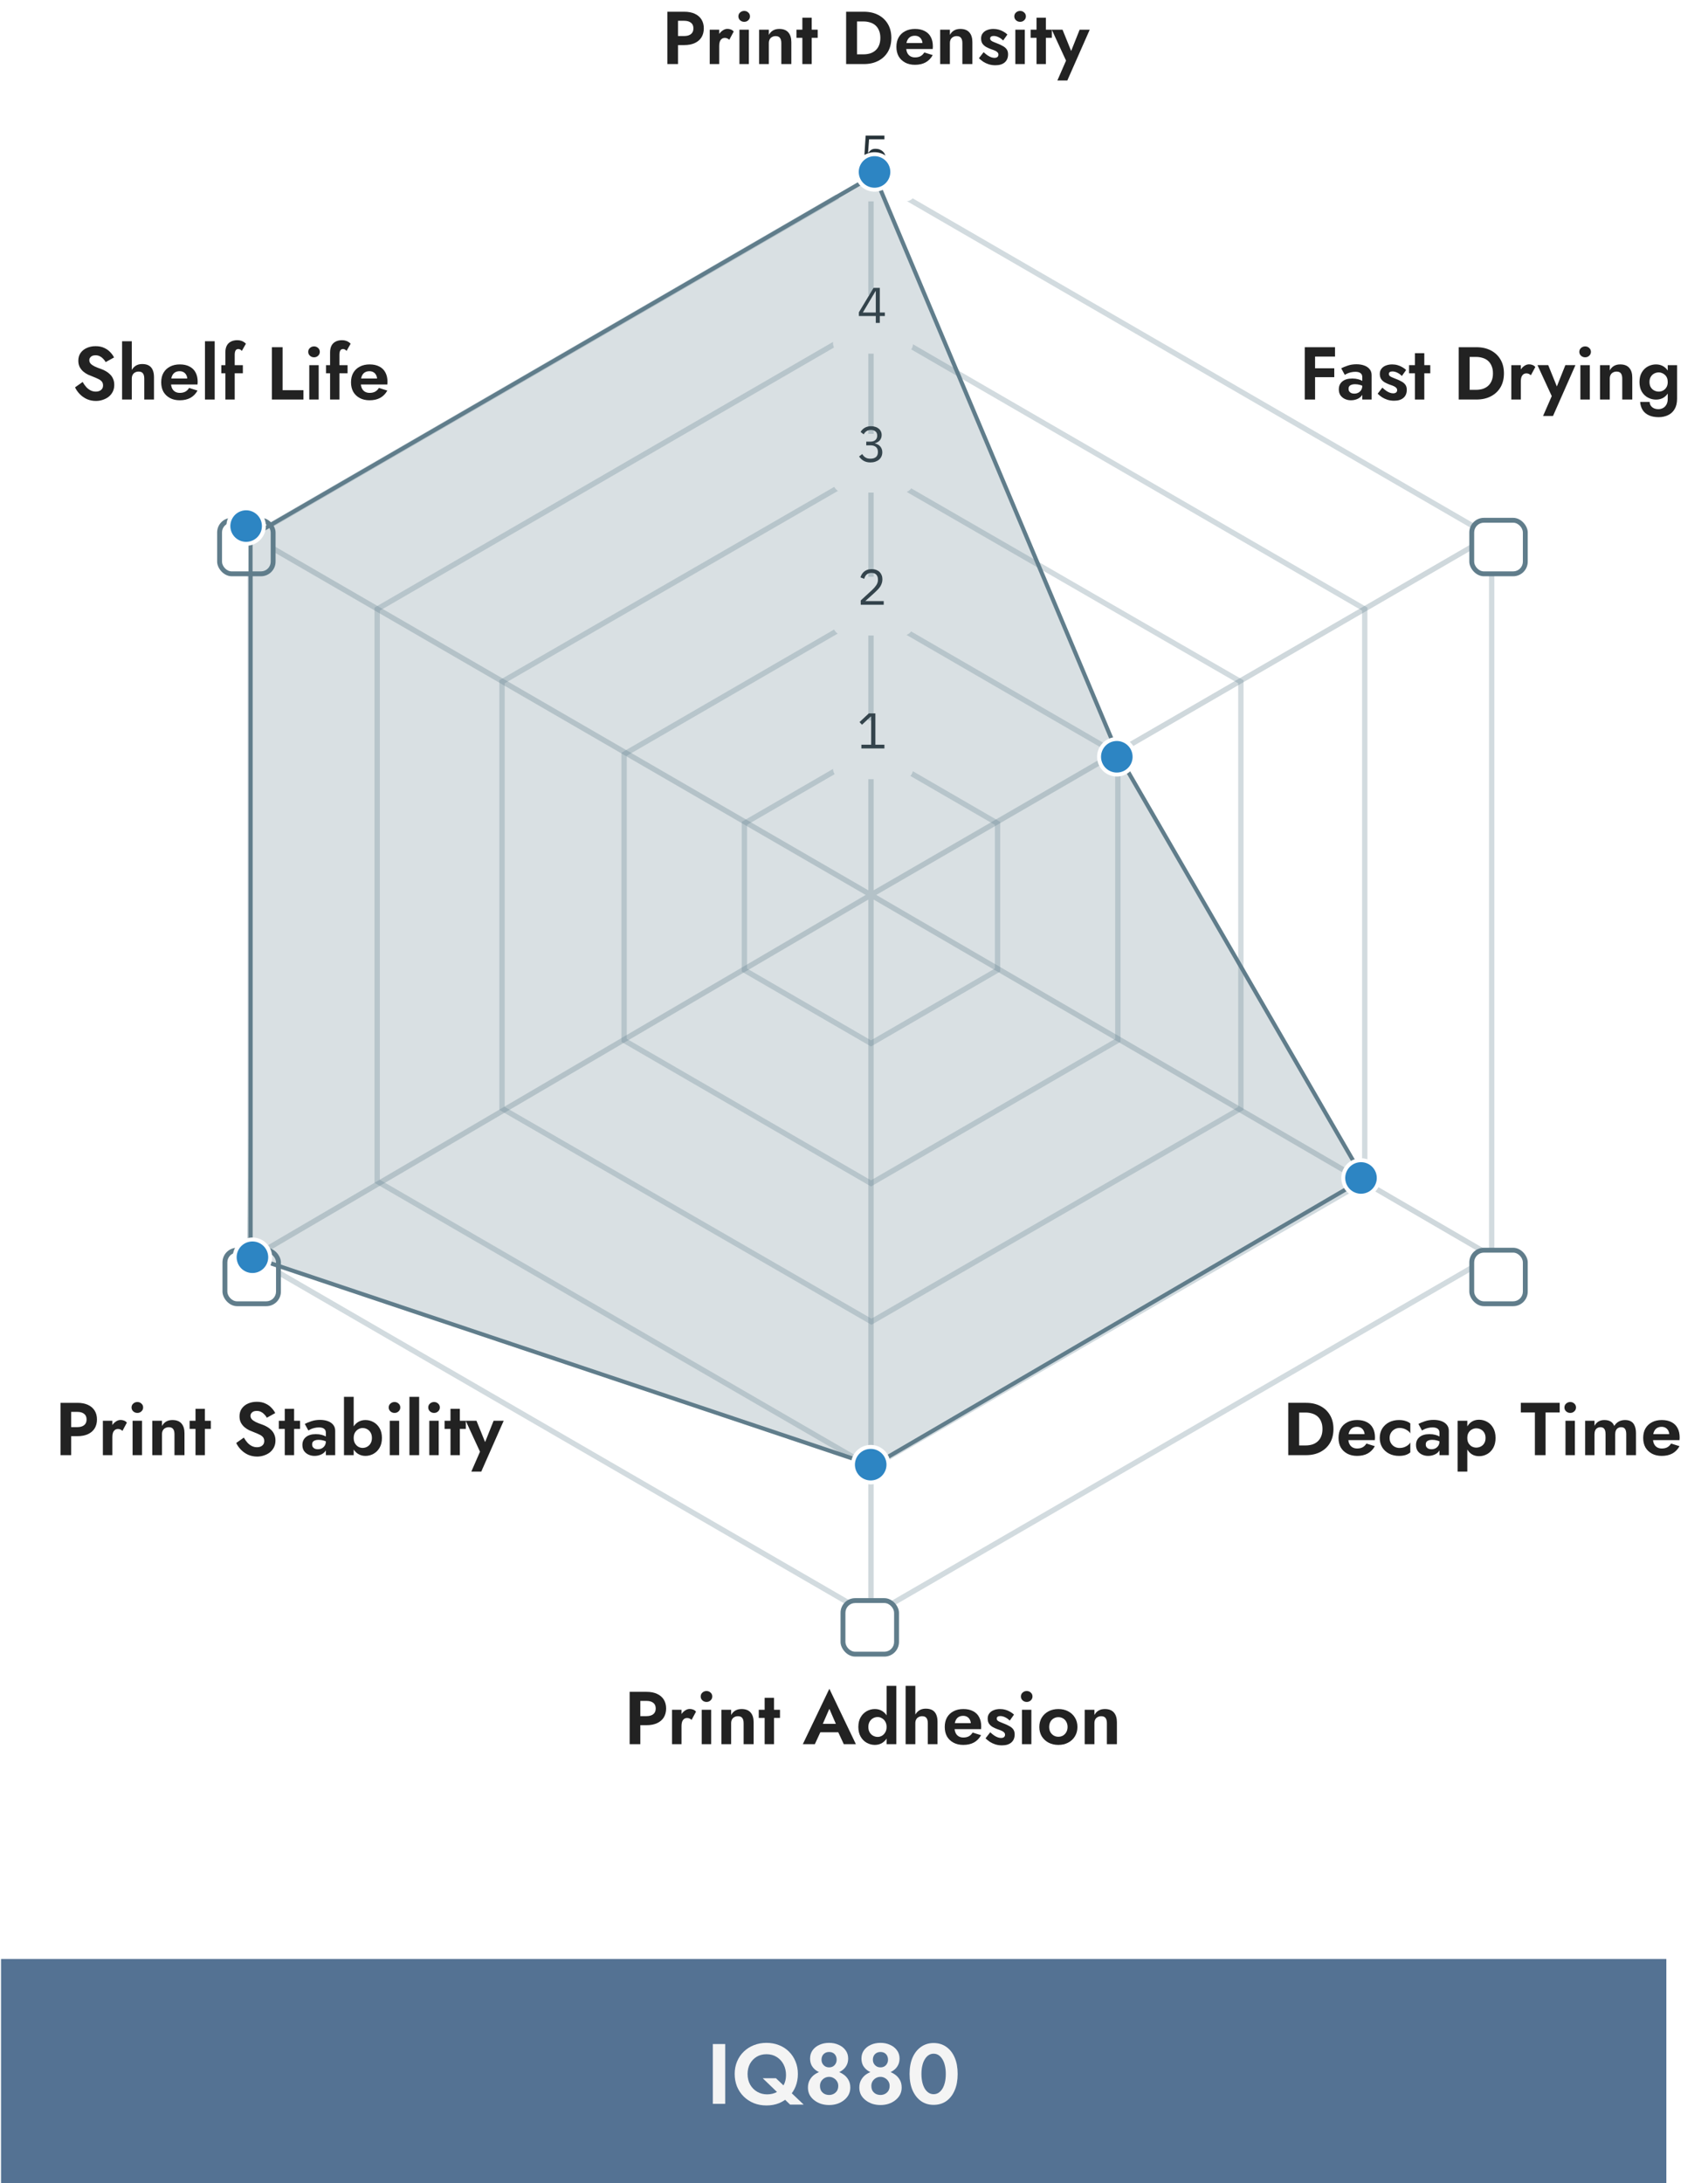 <svg width="320" height="409" viewBox="0 0 320 409" fill="none" xmlns="http://www.w3.org/2000/svg">
<path d="M163.679 32.932V166.786L279.727 99.559L280.229 100.424L164.173 167.655L280.229 235.188L279.978 235.62L279.727 236.053L163.679 168.524V301.773H162.679V168.526L46.933 236.354L46.427 235.491L162.186 167.656L46.128 100.424L46.63 99.559L162.679 166.787V32.932H163.679Z" fill="#CFD8DC"/>
<path d="M256.191 113.818V221.591L163.179 275.478L70.166 221.591V113.818L163.179 59.932L256.191 113.818ZM71.166 114.395V221.014L163.179 274.321L255.191 221.015V114.394L163.179 61.087L71.166 114.395Z" fill="#607D8B" fill-opacity="0.28"/>
<path d="M232.981 127.436V207.936L163.267 248.186L93.552 207.936V127.436L163.267 87.186L232.981 127.436ZM94.552 128.013V207.357L163.267 247.03L231.981 207.357V128.013L163.267 88.34L94.552 128.013Z" fill="#607D8B" fill-opacity="0.28"/>
<path d="M209.932 141.018V195.189L163.179 222.275L116.426 195.189V141.018L163.179 113.932L209.932 141.018ZM117.426 141.594V194.612L163.179 221.119L208.932 194.612V141.594L163.179 115.087L117.426 141.594Z" fill="#607D8B" fill-opacity="0.28"/>
<path d="M187.395 153.961V182.02L163.179 196.049L138.963 182.02V153.961L163.179 139.932L187.395 153.961ZM139.963 154.536V181.443L163.179 194.893L186.395 181.443V154.536L163.179 141.087L139.963 154.536Z" fill="#607D8B" fill-opacity="0.28"/>
<path d="M279.972 100.292V235.619L163.179 303.283L46.386 235.619V100.292L163.179 32.629L279.972 100.292ZM47.386 100.868V235.043L163.178 302.127L278.972 235.043V100.868L163.178 33.784L47.386 100.868Z" fill="#607D8B" fill-opacity="0.28"/>
<path d="M69.236 74.988C68.536 74.988 67.924 74.848 67.402 74.568C66.879 74.288 66.473 73.9 66.184 73.406C65.904 72.902 65.764 72.309 65.764 71.628C65.764 70.937 65.904 70.344 66.184 69.85C66.473 69.346 66.879 68.958 67.402 68.688C67.924 68.408 68.54 68.268 69.25 68.268C69.959 68.268 70.561 68.398 71.056 68.66C71.56 68.912 71.942 69.285 72.204 69.78C72.465 70.265 72.596 70.853 72.596 71.544C72.596 71.628 72.591 71.716 72.582 71.81C72.582 71.903 72.577 71.978 72.568 72.034H66.8V70.914H70.986L70.496 71.558C70.533 71.502 70.566 71.427 70.594 71.334C70.631 71.231 70.65 71.147 70.65 71.082C70.65 70.764 70.589 70.494 70.468 70.27C70.356 70.046 70.192 69.868 69.978 69.738C69.763 69.607 69.511 69.542 69.222 69.542C68.867 69.542 68.568 69.621 68.326 69.78C68.092 69.929 67.91 70.158 67.78 70.466C67.658 70.764 67.593 71.138 67.584 71.586C67.584 72.015 67.644 72.379 67.766 72.678C67.896 72.976 68.088 73.205 68.34 73.364C68.592 73.522 68.895 73.602 69.25 73.602C69.651 73.602 69.992 73.527 70.272 73.378C70.561 73.219 70.799 72.986 70.986 72.678L72.568 73.168C72.232 73.774 71.784 74.232 71.224 74.54C70.673 74.838 70.01 74.988 69.236 74.988Z" fill="#222222"/>
<path d="M61.086 68.408H65.118V69.934H61.086V68.408ZM64.922 65.748C64.829 65.608 64.721 65.514 64.6 65.468C64.488 65.412 64.376 65.384 64.264 65.384C64.124 65.384 64.003 65.421 63.9 65.496C63.807 65.561 63.732 65.673 63.676 65.832C63.62 65.99 63.592 66.191 63.592 66.434V74.848H61.842V66.028C61.842 65.533 61.926 65.118 62.094 64.782C62.262 64.446 62.514 64.189 62.85 64.012C63.186 63.825 63.597 63.732 64.082 63.732C64.371 63.732 64.619 63.769 64.824 63.844C65.029 63.909 65.202 63.993 65.342 64.096C65.491 64.198 65.608 64.296 65.692 64.39L64.922 65.748Z" fill="#222222"/>
<path d="M57.747 65.916C57.747 65.617 57.854 65.374 58.069 65.188C58.284 64.992 58.54 64.894 58.839 64.894C59.138 64.894 59.39 64.992 59.595 65.188C59.81 65.374 59.917 65.617 59.917 65.916C59.917 66.205 59.81 66.448 59.595 66.644C59.39 66.84 59.138 66.938 58.839 66.938C58.54 66.938 58.284 66.84 58.069 66.644C57.854 66.448 57.747 66.205 57.747 65.916ZM57.943 68.408H59.707V74.848H57.943V68.408Z" fill="#222222"/>
<path d="M50.944 65.048H52.946V73.098H56.852V74.848H50.944V65.048Z" fill="#222222"/>
<path d="M41.467 68.408H45.499V69.934H41.467V68.408ZM45.303 65.748C45.209 65.608 45.102 65.514 44.981 65.468C44.869 65.412 44.757 65.384 44.645 65.384C44.505 65.384 44.383 65.421 44.281 65.496C44.188 65.561 44.113 65.673 44.057 65.832C44.001 65.99 43.973 66.191 43.973 66.434V74.848H42.223V66.028C42.223 65.533 42.307 65.118 42.475 64.782C42.643 64.446 42.895 64.189 43.231 64.012C43.567 63.825 43.977 63.732 44.463 63.732C44.752 63.732 44.999 63.769 45.205 63.844C45.41 63.909 45.583 63.993 45.723 64.096C45.872 64.198 45.989 64.296 46.073 64.39L45.303 65.748Z" fill="#222222"/>
<path d="M38.403 63.928H40.223V74.848H38.403V63.928Z" fill="#222222"/>
<path d="M33.675 74.988C32.975 74.988 32.364 74.848 31.841 74.568C31.319 74.288 30.913 73.9 30.623 73.406C30.343 72.902 30.203 72.309 30.203 71.628C30.203 70.937 30.343 70.344 30.623 69.85C30.913 69.346 31.319 68.958 31.841 68.688C32.364 68.408 32.98 68.268 33.689 68.268C34.398 68.268 35.001 68.398 35.495 68.66C35.999 68.912 36.382 69.285 36.643 69.78C36.904 70.265 37.035 70.853 37.035 71.544C37.035 71.628 37.031 71.716 37.021 71.81C37.021 71.903 37.017 71.978 37.007 72.034H31.239V70.914H35.425L34.935 71.558C34.972 71.502 35.005 71.427 35.033 71.334C35.071 71.231 35.089 71.147 35.089 71.082C35.089 70.764 35.029 70.494 34.907 70.27C34.795 70.046 34.632 69.868 34.417 69.738C34.203 69.607 33.95 69.542 33.661 69.542C33.306 69.542 33.008 69.621 32.765 69.78C32.532 69.929 32.35 70.158 32.219 70.466C32.098 70.764 32.032 71.138 32.023 71.586C32.023 72.015 32.084 72.379 32.205 72.678C32.336 72.976 32.527 73.205 32.779 73.364C33.031 73.522 33.334 73.602 33.689 73.602C34.09 73.602 34.431 73.527 34.711 73.378C35.001 73.219 35.239 72.986 35.425 72.678L37.007 73.168C36.671 73.774 36.223 74.232 35.663 74.54C35.112 74.838 34.45 74.988 33.675 74.988Z" fill="#222222"/>
<path d="M24.692 63.928V74.848H22.872V63.928H24.692ZM27.03 70.928C27.03 70.498 26.946 70.172 26.778 69.948C26.619 69.724 26.349 69.612 25.966 69.612C25.714 69.612 25.49 69.668 25.294 69.78C25.098 69.882 24.949 70.032 24.846 70.228C24.743 70.424 24.692 70.657 24.692 70.928H24.328C24.328 70.414 24.412 69.952 24.58 69.542C24.757 69.131 25.019 68.804 25.364 68.562C25.709 68.319 26.134 68.198 26.638 68.198C27.142 68.198 27.557 68.291 27.884 68.478C28.211 68.664 28.453 68.944 28.612 69.318C28.771 69.682 28.85 70.13 28.85 70.662V74.848H27.03V70.928Z" fill="#222222"/>
<path d="M15.486 71.558C15.691 71.922 15.915 72.239 16.158 72.51C16.41 72.781 16.685 72.99 16.984 73.14C17.282 73.289 17.604 73.364 17.95 73.364C18.351 73.364 18.678 73.261 18.93 73.056C19.182 72.85 19.308 72.57 19.308 72.216C19.308 71.908 19.228 71.66 19.07 71.474C18.92 71.287 18.692 71.124 18.384 70.984C18.085 70.835 17.716 70.676 17.278 70.508C17.044 70.424 16.774 70.312 16.466 70.172C16.167 70.022 15.882 69.836 15.612 69.612C15.341 69.379 15.117 69.099 14.94 68.772C14.762 68.436 14.674 68.034 14.674 67.568C14.674 67.008 14.814 66.527 15.094 66.126C15.383 65.715 15.77 65.403 16.256 65.188C16.75 64.964 17.301 64.852 17.908 64.852C18.533 64.852 19.07 64.959 19.518 65.174C19.975 65.379 20.353 65.645 20.652 65.972C20.96 66.289 21.198 66.621 21.366 66.966L19.798 67.834C19.667 67.6 19.508 67.391 19.322 67.204C19.144 67.008 18.939 66.854 18.706 66.742C18.472 66.621 18.206 66.56 17.908 66.56C17.516 66.56 17.222 66.653 17.026 66.84C16.83 67.017 16.732 67.227 16.732 67.47C16.732 67.713 16.811 67.927 16.97 68.114C17.128 68.291 17.371 68.464 17.698 68.632C18.024 68.79 18.435 68.954 18.93 69.122C19.247 69.234 19.55 69.374 19.84 69.542C20.138 69.71 20.404 69.915 20.638 70.158C20.88 70.391 21.067 70.671 21.198 70.998C21.338 71.315 21.408 71.684 21.408 72.104C21.408 72.58 21.314 73.004 21.128 73.378C20.941 73.751 20.684 74.069 20.358 74.33C20.031 74.582 19.662 74.773 19.252 74.904C18.85 75.044 18.426 75.114 17.978 75.114C17.38 75.114 16.82 75.002 16.298 74.778C15.784 74.544 15.336 74.232 14.954 73.84C14.571 73.448 14.272 73.023 14.058 72.566L15.486 71.558Z" fill="#222222"/>
<path d="M94.367 266.166L90.167 275.686H88.305L89.929 271.962L87.255 266.166H89.271L91.343 271.29L90.447 271.262L92.477 266.166H94.367Z" fill="#222222"/>
<path d="M83.294 266.166H87.27V267.692H83.294V266.166ZM84.4 263.926H86.15V272.606H84.4V263.926Z" fill="#222222"/>
<path d="M80.235 263.674C80.235 263.375 80.343 263.132 80.557 262.946C80.772 262.75 81.029 262.652 81.327 262.652C81.626 262.652 81.878 262.75 82.083 262.946C82.298 263.132 82.405 263.375 82.405 263.674C82.405 263.963 82.298 264.206 82.083 264.402C81.878 264.598 81.626 264.696 81.327 264.696C81.029 264.696 80.772 264.598 80.557 264.402C80.343 264.206 80.235 263.963 80.235 263.674ZM80.431 266.166H82.195V272.606H80.431V266.166Z" fill="#222222"/>
<path d="M76.71 261.686H78.53V272.606H76.71V261.686Z" fill="#222222"/>
<path d="M72.825 263.674C72.825 263.375 72.933 263.132 73.147 262.946C73.362 262.75 73.618 262.652 73.917 262.652C74.216 262.652 74.468 262.75 74.673 262.946C74.888 263.132 74.995 263.375 74.995 263.674C74.995 263.963 74.888 264.206 74.673 264.402C74.468 264.598 74.216 264.696 73.917 264.696C73.618 264.696 73.362 264.598 73.147 264.402C72.933 264.206 72.825 263.963 72.825 263.674ZM73.021 266.166H74.785V272.606H73.021V266.166Z" fill="#222222"/>
<path d="M66.265 261.686V272.606H64.445V261.686H66.265ZM71.557 269.386C71.557 270.095 71.413 270.702 71.123 271.206C70.834 271.71 70.451 272.092 69.975 272.354C69.509 272.615 69.005 272.746 68.463 272.746C67.931 272.746 67.455 272.61 67.035 272.34C66.625 272.069 66.298 271.682 66.055 271.178C65.813 270.674 65.691 270.076 65.691 269.386C65.691 268.686 65.813 268.088 66.055 267.594C66.298 267.09 66.625 266.702 67.035 266.432C67.455 266.161 67.931 266.026 68.463 266.026C69.005 266.026 69.509 266.156 69.975 266.418C70.451 266.679 70.834 267.062 71.123 267.566C71.413 268.06 71.557 268.667 71.557 269.386ZM69.681 269.386C69.681 269.003 69.602 268.672 69.443 268.392C69.285 268.112 69.07 267.897 68.799 267.748C68.538 267.598 68.249 267.524 67.931 267.524C67.661 267.524 67.395 267.598 67.133 267.748C66.881 267.888 66.671 268.098 66.503 268.378C66.345 268.658 66.265 268.994 66.265 269.386C66.265 269.778 66.345 270.114 66.503 270.394C66.671 270.674 66.881 270.888 67.133 271.038C67.395 271.178 67.661 271.248 67.931 271.248C68.249 271.248 68.538 271.173 68.799 271.024C69.07 270.874 69.285 270.66 69.443 270.38C69.602 270.1 69.681 269.768 69.681 269.386Z" fill="#222222"/>
<path d="M58.474 270.604C58.474 270.79 58.521 270.954 58.614 271.094C58.708 271.224 58.834 271.327 58.992 271.402C59.16 271.467 59.342 271.5 59.538 271.5C59.818 271.5 60.07 271.444 60.294 271.332C60.518 271.21 60.7 271.042 60.84 270.828C60.98 270.604 61.05 270.338 61.05 270.03L61.274 270.87C61.274 271.28 61.158 271.626 60.924 271.906C60.7 272.186 60.406 272.396 60.042 272.536C59.688 272.676 59.314 272.746 58.922 272.746C58.521 272.746 58.148 272.666 57.802 272.508C57.457 272.349 57.177 272.12 56.962 271.822C56.757 271.514 56.654 271.14 56.654 270.702C56.654 270.076 56.874 269.582 57.312 269.218C57.751 268.854 58.372 268.672 59.174 268.672C59.585 268.672 59.944 268.714 60.252 268.798C60.57 268.882 60.836 268.984 61.05 269.106C61.265 269.227 61.419 269.344 61.512 269.456V270.296C61.26 270.109 60.976 269.969 60.658 269.876C60.35 269.782 60.024 269.736 59.678 269.736C59.398 269.736 59.17 269.773 58.992 269.848C58.815 269.913 58.684 270.011 58.6 270.142C58.516 270.263 58.474 270.417 58.474 270.604ZM57.774 267.986L57.102 266.754C57.438 266.576 57.849 266.408 58.334 266.25C58.82 266.082 59.361 265.998 59.958 265.998C60.509 265.998 60.999 266.077 61.428 266.236C61.858 266.394 62.194 266.628 62.436 266.936C62.679 267.234 62.8 267.603 62.8 268.042V272.606H61.05V268.42C61.05 268.242 61.022 268.093 60.966 267.972C60.91 267.841 60.822 267.734 60.7 267.65C60.588 267.566 60.453 267.505 60.294 267.468C60.136 267.43 59.958 267.412 59.762 267.412C59.464 267.412 59.179 267.444 58.908 267.51C58.638 267.575 58.404 267.654 58.208 267.748C58.012 267.841 57.868 267.92 57.774 267.986Z" fill="#222222"/>
<path d="M52.245 266.166H56.221V267.692H52.245V266.166ZM53.351 263.926H55.101V272.606H53.351V263.926Z" fill="#222222"/>
<path d="M45.685 269.316C45.89 269.68 46.114 269.997 46.357 270.268C46.609 270.538 46.884 270.748 47.183 270.898C47.481 271.047 47.803 271.122 48.149 271.122C48.55 271.122 48.877 271.019 49.129 270.814C49.381 270.608 49.507 270.328 49.507 269.974C49.507 269.666 49.428 269.418 49.269 269.232C49.12 269.045 48.891 268.882 48.583 268.742C48.284 268.592 47.916 268.434 47.477 268.266C47.243 268.182 46.973 268.07 46.665 267.93C46.366 267.78 46.081 267.594 45.811 267.37C45.54 267.136 45.316 266.856 45.139 266.53C44.962 266.194 44.873 265.792 44.873 265.326C44.873 264.766 45.013 264.285 45.293 263.884C45.582 263.473 45.969 263.16 46.455 262.946C46.95 262.722 47.5 262.61 48.107 262.61C48.732 262.61 49.269 262.717 49.717 262.932C50.174 263.137 50.552 263.403 50.851 263.73C51.159 264.047 51.397 264.378 51.565 264.724L49.997 265.592C49.866 265.358 49.708 265.148 49.521 264.962C49.343 264.766 49.138 264.612 48.905 264.5C48.672 264.378 48.406 264.318 48.107 264.318C47.715 264.318 47.421 264.411 47.225 264.598C47.029 264.775 46.931 264.985 46.931 265.228C46.931 265.47 47.01 265.685 47.169 265.872C47.328 266.049 47.57 266.222 47.897 266.39C48.224 266.548 48.634 266.712 49.129 266.88C49.446 266.992 49.749 267.132 50.039 267.3C50.337 267.468 50.603 267.673 50.837 267.916C51.08 268.149 51.266 268.429 51.397 268.756C51.537 269.073 51.607 269.442 51.607 269.862C51.607 270.338 51.514 270.762 51.327 271.136C51.14 271.509 50.883 271.826 50.557 272.088C50.23 272.34 49.861 272.531 49.451 272.662C49.05 272.802 48.625 272.872 48.177 272.872C47.58 272.872 47.02 272.76 46.497 272.536C45.983 272.302 45.535 271.99 45.153 271.598C44.77 271.206 44.471 270.781 44.257 270.324L45.685 269.316Z" fill="#222222"/>
<path d="M35.524 266.166H39.5V267.692H35.524V266.166ZM36.63 263.926H38.38V272.606H36.63V263.926Z" fill="#222222"/>
<path d="M32.688 268.686C32.688 268.256 32.604 267.93 32.436 267.706C32.268 267.482 31.998 267.37 31.624 267.37C31.372 267.37 31.148 267.426 30.952 267.538C30.756 267.64 30.607 267.79 30.504 267.986C30.402 268.182 30.35 268.415 30.35 268.686V272.606H28.53V266.166H30.35V267.146C30.546 266.782 30.803 266.506 31.12 266.32C31.447 266.124 31.839 266.026 32.296 266.026C33.062 266.026 33.631 266.245 34.004 266.684C34.378 267.113 34.564 267.715 34.564 268.49V272.606H32.688V268.686Z" fill="#222222"/>
<path d="M24.645 263.674C24.645 263.375 24.753 263.132 24.968 262.946C25.182 262.75 25.439 262.652 25.738 262.652C26.036 262.652 26.288 262.75 26.494 262.946C26.708 263.132 26.816 263.375 26.816 263.674C26.816 263.963 26.708 264.206 26.494 264.402C26.288 264.598 26.036 264.696 25.738 264.696C25.439 264.696 25.182 264.598 24.968 264.402C24.753 264.206 24.645 263.963 24.645 263.674ZM24.841 266.166H26.605V272.606H24.841V266.166Z" fill="#222222"/>
<path d="M21.052 266.165V272.605H19.274V266.165H21.052ZM22.942 268.055C22.821 267.943 22.695 267.859 22.564 267.803C22.443 267.738 22.289 267.705 22.102 267.705C21.878 267.705 21.687 267.766 21.528 267.887C21.37 268.009 21.248 268.181 21.164 268.405C21.09 268.62 21.052 268.881 21.052 269.189L20.548 268.685C20.548 268.172 20.646 267.719 20.842 267.327C21.038 266.926 21.295 266.609 21.612 266.375C21.93 266.133 22.256 266.011 22.592 266.011C22.826 266.011 23.045 266.053 23.25 266.137C23.465 266.221 23.638 266.347 23.768 266.515L22.942 268.055Z" fill="#222222"/>
<path d="M11.335 262.806H13.337V272.606H11.335V262.806ZM12.553 264.5V262.806H14.499C15.274 262.806 15.932 262.932 16.473 263.184C17.024 263.436 17.444 263.795 17.733 264.262C18.022 264.728 18.167 265.284 18.167 265.928C18.167 266.562 18.022 267.118 17.733 267.594C17.444 268.06 17.024 268.42 16.473 268.672C15.932 268.924 15.274 269.05 14.499 269.05H12.553V267.356H14.499C15.031 267.356 15.451 267.234 15.759 266.992C16.067 266.749 16.221 266.394 16.221 265.928C16.221 265.452 16.067 265.097 15.759 264.864C15.451 264.621 15.031 264.5 14.499 264.5H12.553Z" fill="#222222"/>
<path d="M307.29 75.296H309.068C309.077 75.576 309.152 75.814 309.292 76.01C309.432 76.215 309.623 76.374 309.866 76.486C310.109 76.598 310.393 76.654 310.72 76.654C311.019 76.654 311.299 76.584 311.56 76.444C311.831 76.304 312.045 76.089 312.204 75.8C312.372 75.51 312.456 75.146 312.456 74.708V68.408H314.206V74.708C314.206 75.501 314.047 76.154 313.73 76.668C313.422 77.181 313.007 77.554 312.484 77.788C311.961 78.03 311.392 78.152 310.776 78.152C310.029 78.152 309.404 78.03 308.9 77.788C308.396 77.554 308.009 77.218 307.738 76.78C307.477 76.35 307.327 75.856 307.29 75.296ZM307.164 71.572C307.164 70.853 307.309 70.251 307.598 69.766C307.887 69.271 308.27 68.898 308.746 68.646C309.222 68.394 309.726 68.268 310.258 68.268C310.799 68.268 311.275 68.398 311.686 68.66C312.106 68.921 312.433 69.299 312.666 69.794C312.909 70.279 313.03 70.872 313.03 71.572C313.03 72.262 312.909 72.855 312.666 73.35C312.433 73.844 312.106 74.222 311.686 74.484C311.275 74.736 310.799 74.862 310.258 74.862C309.726 74.862 309.222 74.736 308.746 74.484C308.27 74.232 307.887 73.863 307.598 73.378C307.309 72.883 307.164 72.281 307.164 71.572ZM309.04 71.572C309.04 71.954 309.119 72.281 309.278 72.552C309.437 72.813 309.651 73.014 309.922 73.154C310.193 73.294 310.482 73.364 310.79 73.364C311.061 73.364 311.322 73.298 311.574 73.168C311.835 73.028 312.045 72.827 312.204 72.566C312.372 72.295 312.456 71.964 312.456 71.572C312.456 71.273 312.409 71.012 312.316 70.788C312.223 70.564 312.092 70.377 311.924 70.228C311.765 70.078 311.588 69.966 311.392 69.892C311.196 69.808 310.995 69.766 310.79 69.766C310.482 69.766 310.193 69.836 309.922 69.976C309.651 70.116 309.437 70.321 309.278 70.592C309.119 70.853 309.04 71.18 309.04 71.572Z" fill="#222222"/>
<path d="M303.935 70.928C303.935 70.498 303.851 70.172 303.683 69.948C303.515 69.724 303.245 69.612 302.871 69.612C302.619 69.612 302.395 69.668 302.199 69.78C302.003 69.882 301.854 70.032 301.751 70.228C301.649 70.424 301.597 70.657 301.597 70.928V74.848H299.777V68.408H301.597V69.388C301.793 69.024 302.05 68.748 302.367 68.562C302.694 68.366 303.086 68.268 303.543 68.268C304.309 68.268 304.878 68.487 305.251 68.926C305.625 69.355 305.811 69.957 305.811 70.732V74.848H303.935V70.928Z" fill="#222222"/>
<path d="M295.893 65.916C295.893 65.617 296 65.374 296.215 65.188C296.429 64.992 296.686 64.894 296.985 64.894C297.283 64.894 297.535 64.992 297.741 65.188C297.955 65.374 298.063 65.617 298.063 65.916C298.063 66.205 297.955 66.448 297.741 66.644C297.535 66.84 297.283 66.938 296.985 66.938C296.686 66.938 296.429 66.84 296.215 66.644C296 66.448 295.893 66.205 295.893 65.916ZM296.089 68.408H297.853V74.848H296.089V68.408Z" fill="#222222"/>
<path d="M295.163 68.407L290.963 77.927H289.101L290.725 74.204L288.051 68.407H290.067L292.139 73.531L291.243 73.504L293.273 68.407H295.163Z" fill="#222222"/>
<path d="M284.93 68.408V74.848H283.152V68.408H284.93ZM286.82 70.298C286.699 70.186 286.573 70.102 286.442 70.046C286.321 69.98 286.167 69.948 285.98 69.948C285.756 69.948 285.565 70.008 285.406 70.13C285.248 70.251 285.126 70.424 285.042 70.648C284.968 70.862 284.93 71.124 284.93 71.432L284.426 70.928C284.426 70.414 284.524 69.962 284.72 69.57C284.916 69.168 285.173 68.851 285.49 68.618C285.808 68.375 286.134 68.254 286.47 68.254C286.704 68.254 286.923 68.296 287.128 68.38C287.343 68.464 287.516 68.59 287.646 68.758L286.82 70.298Z" fill="#222222"/>
<path d="M273.299 65.048H275.343V74.848H273.299V65.048ZM276.631 74.848H274.587V73.028H276.561C276.99 73.028 277.396 72.972 277.779 72.86C278.161 72.738 278.497 72.552 278.787 72.3C279.076 72.048 279.3 71.73 279.459 71.348C279.627 70.956 279.711 70.489 279.711 69.948C279.711 69.406 279.627 68.944 279.459 68.562C279.3 68.17 279.076 67.848 278.787 67.596C278.497 67.344 278.161 67.162 277.779 67.05C277.396 66.928 276.99 66.868 276.561 66.868H274.587V65.048H276.631C277.657 65.048 278.553 65.248 279.319 65.65C280.093 66.051 280.695 66.62 281.125 67.358C281.554 68.086 281.769 68.949 281.769 69.948C281.769 70.946 281.554 71.814 281.125 72.552C280.695 73.28 280.093 73.844 279.319 74.246C278.553 74.647 277.657 74.848 276.631 74.848Z" fill="#222222"/>
<path d="M263.992 68.407H267.968V69.933H263.992V68.407ZM265.098 66.168H266.848V74.847H265.098V66.168Z" fill="#222222"/>
<path d="M258.988 72.622C259.259 72.874 259.511 73.079 259.744 73.238C259.978 73.387 260.197 73.499 260.402 73.574C260.617 73.648 260.818 73.686 261.004 73.686C261.247 73.686 261.434 73.634 261.564 73.532C261.695 73.42 261.76 73.27 261.76 73.084C261.76 72.916 261.704 72.776 261.592 72.664C261.49 72.542 261.336 72.435 261.13 72.342C260.925 72.248 260.664 72.15 260.346 72.048C260.048 71.936 259.758 71.805 259.478 71.656C259.198 71.497 258.965 71.292 258.778 71.04C258.601 70.778 258.512 70.447 258.512 70.046C258.512 69.663 258.615 69.341 258.82 69.08C259.026 68.809 259.301 68.608 259.646 68.478C260.001 68.338 260.393 68.268 260.822 68.268C261.186 68.268 261.527 68.314 261.844 68.408C262.162 68.501 262.456 68.627 262.726 68.786C262.997 68.935 263.235 69.112 263.44 69.318L262.642 70.438C262.409 70.186 262.129 69.98 261.802 69.822C261.485 69.663 261.172 69.584 260.864 69.584C260.659 69.584 260.496 69.626 260.374 69.71C260.262 69.784 260.206 69.901 260.206 70.06C260.206 70.2 260.262 70.326 260.374 70.438C260.496 70.54 260.664 70.634 260.878 70.718C261.102 70.802 261.354 70.904 261.634 71.026C261.98 71.156 262.297 71.306 262.586 71.474C262.885 71.632 263.123 71.833 263.3 72.076C263.478 72.318 263.566 72.636 263.566 73.028C263.566 73.672 263.356 74.176 262.936 74.54C262.516 74.894 261.938 75.072 261.2 75.072C260.743 75.072 260.323 75.011 259.94 74.89C259.567 74.768 259.226 74.61 258.918 74.414C258.62 74.208 258.349 73.989 258.106 73.756L258.988 72.622Z" fill="#222222"/>
<path d="M252.653 72.846C252.653 73.032 252.7 73.195 252.793 73.335C252.886 73.466 253.012 73.569 253.171 73.644C253.339 73.709 253.521 73.742 253.717 73.742C253.997 73.742 254.249 73.686 254.473 73.573C254.697 73.452 254.879 73.284 255.019 73.07C255.159 72.846 255.229 72.579 255.229 72.272L255.453 73.112C255.453 73.522 255.336 73.868 255.103 74.147C254.879 74.427 254.585 74.638 254.221 74.778C253.866 74.918 253.493 74.987 253.101 74.987C252.7 74.987 252.326 74.908 251.981 74.749C251.636 74.591 251.356 74.362 251.141 74.064C250.936 73.755 250.833 73.382 250.833 72.944C250.833 72.318 251.052 71.823 251.491 71.46C251.93 71.096 252.55 70.913 253.353 70.913C253.764 70.913 254.123 70.956 254.431 71.04C254.748 71.124 255.014 71.226 255.229 71.347C255.444 71.469 255.598 71.585 255.691 71.698V72.537C255.439 72.351 255.154 72.211 254.837 72.118C254.529 72.024 254.202 71.978 253.857 71.978C253.577 71.978 253.348 72.015 253.171 72.09C252.994 72.155 252.863 72.253 252.779 72.383C252.695 72.505 252.653 72.659 252.653 72.846ZM251.953 70.228L251.281 68.996C251.617 68.818 252.028 68.65 252.513 68.492C252.998 68.323 253.54 68.24 254.137 68.24C254.688 68.24 255.178 68.319 255.607 68.478C256.036 68.636 256.372 68.87 256.615 69.177C256.858 69.476 256.979 69.845 256.979 70.284V74.847H255.229V70.662C255.229 70.484 255.201 70.335 255.145 70.213C255.089 70.083 255 69.975 254.879 69.891C254.767 69.808 254.632 69.747 254.473 69.71C254.314 69.672 254.137 69.653 253.941 69.653C253.642 69.653 253.358 69.686 253.087 69.751C252.816 69.817 252.583 69.896 252.387 69.99C252.191 70.083 252.046 70.162 251.953 70.228Z" fill="#222222"/>
<path d="M245.739 66.798V65.048H250.121V66.798H245.739ZM245.739 70.662V68.996H249.981V70.662H245.739ZM244.451 65.048H246.383V74.848H244.451V65.048Z" fill="#222222"/>
<path d="M311.33 272.745C310.63 272.745 310.019 272.605 309.496 272.325C308.974 272.045 308.568 271.658 308.278 271.163C307.998 270.659 307.858 270.067 307.858 269.385C307.858 268.695 307.998 268.102 308.278 267.607C308.568 267.103 308.974 266.716 309.496 266.445C310.019 266.165 310.635 266.025 311.344 266.025C312.054 266.025 312.656 266.156 313.15 266.417C313.654 266.669 314.037 267.043 314.298 267.537C314.56 268.023 314.69 268.611 314.69 269.301C314.69 269.385 314.686 269.474 314.676 269.567C314.676 269.661 314.672 269.735 314.662 269.791H308.894V268.671H313.08L312.59 269.315C312.628 269.259 312.66 269.185 312.688 269.091C312.726 268.989 312.744 268.905 312.744 268.839C312.744 268.522 312.684 268.251 312.562 268.027C312.45 267.803 312.287 267.626 312.072 267.495C311.858 267.365 311.606 267.299 311.316 267.299C310.962 267.299 310.663 267.379 310.42 267.537C310.187 267.687 310.005 267.915 309.874 268.223C309.753 268.522 309.688 268.895 309.678 269.343C309.678 269.773 309.739 270.137 309.86 270.435C309.991 270.734 310.182 270.963 310.434 271.121C310.686 271.28 310.99 271.359 311.344 271.359C311.746 271.359 312.086 271.285 312.366 271.135C312.656 270.977 312.894 270.743 313.08 270.435L314.662 270.925C314.326 271.532 313.878 271.989 313.318 272.297C312.768 272.596 312.105 272.745 311.33 272.745Z" fill="#222222"/>
<path d="M306.505 268.489V272.605H304.685V268.685C304.685 268.247 304.611 267.92 304.461 267.705C304.312 267.481 304.069 267.369 303.733 267.369C303.509 267.369 303.313 267.421 303.145 267.523C302.977 267.617 302.847 267.766 302.753 267.971C302.66 268.167 302.613 268.405 302.613 268.685V272.605H300.807V268.685C300.807 268.247 300.733 267.92 300.583 267.705C300.434 267.481 300.191 267.369 299.855 267.369C299.631 267.369 299.435 267.421 299.267 267.523C299.099 267.617 298.969 267.766 298.875 267.971C298.782 268.167 298.735 268.405 298.735 268.685V272.605H296.985V266.165H298.735V267.117C298.922 266.763 299.169 266.492 299.477 266.305C299.785 266.119 300.154 266.025 300.583 266.025C301.059 266.025 301.451 266.119 301.759 266.305C302.067 266.492 302.291 266.767 302.431 267.131C302.665 266.767 302.949 266.492 303.285 266.305C303.631 266.119 304.023 266.025 304.461 266.025C304.937 266.025 305.325 266.123 305.623 266.319C305.922 266.506 306.141 266.786 306.281 267.159C306.431 267.523 306.505 267.967 306.505 268.489Z" fill="#222222"/>
<path d="M293.101 263.673C293.101 263.375 293.208 263.132 293.423 262.945C293.637 262.749 293.894 262.651 294.193 262.651C294.491 262.651 294.743 262.749 294.949 262.945C295.163 263.132 295.271 263.375 295.271 263.673C295.271 263.963 295.163 264.205 294.949 264.401C294.743 264.597 294.491 264.695 294.193 264.695C293.894 264.695 293.637 264.597 293.423 264.401C293.208 264.205 293.101 263.963 293.101 263.673ZM293.297 266.165H295.061V272.605H293.297V266.165Z" fill="#222222"/>
<path d="M284.935 264.611V262.805H292.215V264.611H289.569V272.605H287.567V264.611H284.935Z" fill="#222222"/>
<path d="M274.906 275.685H273.086V266.165H274.906V275.685ZM280.198 269.385C280.198 270.113 280.053 270.734 279.764 271.247C279.475 271.761 279.092 272.148 278.616 272.409C278.149 272.671 277.645 272.801 277.104 272.801C276.553 272.801 276.073 272.661 275.662 272.381C275.261 272.101 274.948 271.705 274.724 271.191C274.509 270.678 274.402 270.076 274.402 269.385C274.402 268.685 274.509 268.083 274.724 267.579C274.948 267.066 275.261 266.669 275.662 266.389C276.073 266.109 276.553 265.969 277.104 265.969C277.645 265.969 278.149 266.1 278.616 266.361C279.092 266.623 279.475 267.01 279.764 267.523C280.053 268.027 280.198 268.648 280.198 269.385ZM278.322 269.385C278.322 269.003 278.243 268.676 278.084 268.405C277.925 268.135 277.711 267.929 277.44 267.789C277.179 267.649 276.889 267.579 276.572 267.579C276.301 267.579 276.035 267.649 275.774 267.789C275.522 267.92 275.312 268.121 275.144 268.391C274.985 268.662 274.906 268.993 274.906 269.385C274.906 269.777 274.985 270.109 275.144 270.379C275.312 270.65 275.522 270.855 275.774 270.995C276.035 271.126 276.301 271.191 276.572 271.191C276.889 271.191 277.179 271.121 277.44 270.981C277.711 270.841 277.925 270.636 278.084 270.365C278.243 270.095 278.322 269.768 278.322 269.385Z" fill="#222222"/>
<path d="M267.115 270.603C267.115 270.79 267.162 270.953 267.255 271.093C267.348 271.224 267.474 271.327 267.633 271.401C267.801 271.467 267.983 271.499 268.179 271.499C268.459 271.499 268.711 271.443 268.935 271.331C269.159 271.21 269.341 271.042 269.481 270.827C269.621 270.603 269.691 270.337 269.691 270.029L269.915 270.869C269.915 271.28 269.798 271.625 269.565 271.905C269.341 272.185 269.047 272.395 268.683 272.535C268.328 272.675 267.955 272.745 267.563 272.745C267.162 272.745 266.788 272.666 266.443 272.507C266.098 272.349 265.818 272.12 265.603 271.821C265.398 271.513 265.295 271.14 265.295 270.701C265.295 270.076 265.514 269.581 265.953 269.217C266.392 268.853 267.012 268.671 267.815 268.671C268.226 268.671 268.585 268.713 268.893 268.797C269.21 268.881 269.476 268.984 269.691 269.105C269.906 269.227 270.06 269.343 270.153 269.455V270.295C269.901 270.109 269.616 269.969 269.299 269.875C268.991 269.782 268.664 269.735 268.319 269.735C268.039 269.735 267.81 269.773 267.633 269.847C267.456 269.913 267.325 270.011 267.241 270.141C267.157 270.263 267.115 270.417 267.115 270.603ZM266.415 267.985L265.743 266.753C266.079 266.576 266.49 266.408 266.975 266.249C267.46 266.081 268.002 265.997 268.599 265.997C269.15 265.997 269.64 266.077 270.069 266.235C270.498 266.394 270.834 266.627 271.077 266.935C271.32 267.234 271.441 267.603 271.441 268.041V272.605H269.691V268.419C269.691 268.242 269.663 268.093 269.607 267.971C269.551 267.841 269.462 267.733 269.341 267.649C269.229 267.565 269.094 267.505 268.935 267.467C268.776 267.43 268.599 267.411 268.403 267.411C268.104 267.411 267.82 267.444 267.549 267.509C267.278 267.575 267.045 267.654 266.849 267.747C266.653 267.841 266.508 267.92 266.415 267.985Z" fill="#222222"/>
<path d="M260.35 269.385C260.35 269.759 260.434 270.085 260.602 270.365C260.77 270.645 260.994 270.865 261.274 271.023C261.563 271.182 261.881 271.261 262.226 271.261C262.506 271.261 262.777 271.219 263.038 271.135C263.299 271.042 263.533 270.921 263.738 270.771C263.953 270.613 264.116 270.431 264.228 270.225V272.087C264.004 272.293 263.71 272.456 263.346 272.577C262.991 272.689 262.576 272.745 262.1 272.745C261.419 272.745 260.803 272.605 260.252 272.325C259.711 272.045 259.281 271.653 258.964 271.149C258.656 270.636 258.502 270.048 258.502 269.385C258.502 268.713 258.656 268.125 258.964 267.621C259.281 267.117 259.711 266.725 260.252 266.445C260.803 266.165 261.419 266.025 262.1 266.025C262.576 266.025 262.991 266.086 263.346 266.207C263.71 266.319 264.004 266.473 264.228 266.669V268.531C264.116 268.326 263.948 268.149 263.724 267.999C263.509 267.841 263.271 267.719 263.01 267.635C262.749 267.551 262.487 267.509 262.226 267.509C261.881 267.509 261.563 267.593 261.274 267.761C260.994 267.92 260.77 268.139 260.602 268.419C260.434 268.699 260.35 269.021 260.35 269.385Z" fill="#222222"/>
<path d="M254.25 272.745C253.55 272.745 252.939 272.605 252.416 272.325C251.894 272.045 251.488 271.658 251.198 271.163C250.918 270.659 250.778 270.067 250.778 269.385C250.778 268.695 250.918 268.102 251.198 267.607C251.488 267.103 251.894 266.716 252.416 266.445C252.939 266.165 253.555 266.025 254.264 266.025C254.974 266.025 255.576 266.156 256.07 266.417C256.574 266.669 256.957 267.043 257.218 267.537C257.48 268.023 257.61 268.611 257.61 269.301C257.61 269.385 257.606 269.474 257.596 269.567C257.596 269.661 257.592 269.735 257.582 269.791H251.814V268.671H256L255.51 269.315C255.548 269.259 255.58 269.185 255.608 269.091C255.646 268.989 255.664 268.905 255.664 268.839C255.664 268.522 255.604 268.251 255.482 268.027C255.37 267.803 255.207 267.626 254.992 267.495C254.778 267.365 254.526 267.299 254.236 267.299C253.882 267.299 253.583 267.379 253.34 267.537C253.107 267.687 252.925 267.915 252.794 268.223C252.673 268.522 252.608 268.895 252.598 269.343C252.598 269.773 252.659 270.137 252.78 270.435C252.911 270.734 253.102 270.963 253.354 271.121C253.606 271.28 253.91 271.359 254.264 271.359C254.666 271.359 255.006 271.285 255.286 271.135C255.576 270.977 255.814 270.743 256 270.435L257.582 270.925C257.246 271.532 256.798 271.989 256.238 272.297C255.688 272.596 255.025 272.745 254.25 272.745Z" fill="#222222"/>
<path d="M241.358 262.805H243.402V272.605H241.358V262.805ZM244.69 272.605H242.646V270.785H244.62C245.05 270.785 245.456 270.729 245.838 270.617C246.221 270.496 246.557 270.309 246.846 270.057C247.136 269.805 247.36 269.488 247.518 269.105C247.686 268.713 247.77 268.247 247.77 267.705C247.77 267.164 247.686 266.702 247.518 266.319C247.36 265.927 247.136 265.605 246.846 265.353C246.557 265.101 246.221 264.919 245.838 264.807C245.456 264.686 245.05 264.625 244.62 264.625H242.646V262.805H244.69C245.717 262.805 246.613 263.006 247.378 263.407C248.153 263.809 248.755 264.378 249.184 265.115C249.614 265.843 249.828 266.707 249.828 267.705C249.828 268.704 249.614 269.572 249.184 270.309C248.755 271.037 248.153 271.602 247.378 272.003C246.613 272.405 245.717 272.605 244.69 272.605Z" fill="#222222"/>
<g filter="url(#filter0_d_6260_24073)">
<rect x="275.281" y="93.361" width="10.947" height="10.947" rx="2.737" fill="#607D8B"/>
<rect x="276.193" y="94.273" width="9.122" height="9.122" rx="1.824" fill="white"/>
</g>
<g filter="url(#filter1_d_6260_24073)">
<rect x="275.281" y="230.103" width="10.947" height="10.947" rx="2.737" fill="#607D8B"/>
<rect x="276.193" y="231.015" width="9.122" height="9.122" rx="1.824" fill="white"/>
</g>
<g filter="url(#filter2_d_6260_24073)">
<rect x="41.682" y="230.103" width="10.947" height="10.947" rx="2.737" fill="#607D8B"/>
<rect x="42.594" y="231.015" width="9.122" height="9.122" rx="1.824" fill="white"/>
</g>
<g filter="url(#filter3_d_6260_24073)">
<rect x="40.682" y="93.361" width="10.947" height="10.947" rx="2.737" fill="#607D8B"/>
<rect x="41.594" y="94.273" width="9.122" height="9.122" rx="1.824" fill="white"/>
</g>
<g filter="url(#filter4_d_6260_24073)">
<rect x="157.48" y="295.747" width="10.947" height="10.947" rx="2.737" fill="#607D8B"/>
<rect x="158.393" y="296.66" width="9.122" height="9.122" rx="1.824" fill="white"/>
</g>
<path d="M204.165 5.56L199.965 15.08H198.103L199.727 11.356L197.053 5.56H199.069L201.141 10.684L200.245 10.656L202.275 5.56H204.165Z" fill="#222222"/>
<path d="M193.092 5.56H197.068V7.086H193.092V5.56ZM194.198 3.32H195.948V12H194.198V3.32Z" fill="#222222"/>
<path d="M190.033 3.068C190.033 2.769 190.141 2.527 190.355 2.34C190.57 2.144 190.827 2.046 191.125 2.046C191.424 2.046 191.676 2.144 191.881 2.34C192.096 2.527 192.203 2.769 192.203 3.068C192.203 3.357 192.096 3.6 191.881 3.796C191.676 3.992 191.424 4.09 191.125 4.09C190.827 4.09 190.57 3.992 190.355 3.796C190.141 3.6 190.033 3.357 190.033 3.068ZM190.229 5.56H191.993V12H190.229V5.56Z" fill="#222222"/>
<path d="M184.287 9.774C184.558 10.026 184.81 10.231 185.043 10.39C185.277 10.539 185.496 10.651 185.701 10.726C185.916 10.801 186.117 10.838 186.303 10.838C186.546 10.838 186.733 10.787 186.863 10.684C186.994 10.572 187.059 10.423 187.059 10.236C187.059 10.068 187.003 9.928 186.891 9.816C186.789 9.695 186.635 9.587 186.429 9.494C186.224 9.401 185.963 9.303 185.645 9.2C185.347 9.088 185.057 8.957 184.777 8.808C184.497 8.649 184.264 8.444 184.077 8.192C183.9 7.931 183.811 7.599 183.811 7.198C183.811 6.815 183.914 6.493 184.119 6.232C184.325 5.961 184.6 5.761 184.945 5.63C185.3 5.49 185.692 5.42 186.121 5.42C186.485 5.42 186.826 5.467 187.143 5.56C187.461 5.653 187.755 5.779 188.025 5.938C188.296 6.087 188.534 6.265 188.739 6.47L187.941 7.59C187.708 7.338 187.428 7.133 187.101 6.974C186.784 6.815 186.471 6.736 186.163 6.736C185.958 6.736 185.795 6.778 185.673 6.862C185.561 6.937 185.505 7.053 185.505 7.212C185.505 7.352 185.561 7.478 185.673 7.59C185.795 7.693 185.963 7.786 186.177 7.87C186.401 7.954 186.653 8.057 186.933 8.178C187.279 8.309 187.596 8.458 187.885 8.626C188.184 8.785 188.422 8.985 188.599 9.228C188.777 9.471 188.865 9.788 188.865 10.18C188.865 10.824 188.655 11.328 188.235 11.692C187.815 12.047 187.237 12.224 186.499 12.224C186.042 12.224 185.622 12.163 185.239 12.042C184.866 11.921 184.525 11.762 184.217 11.566C183.919 11.361 183.648 11.141 183.405 10.908L184.287 9.774Z" fill="#222222"/>
<path d="M180.303 8.08C180.303 7.651 180.219 7.324 180.051 7.1C179.883 6.876 179.612 6.764 179.239 6.764C178.987 6.764 178.763 6.82 178.567 6.932C178.371 7.035 178.221 7.184 178.119 7.38C178.016 7.576 177.965 7.809 177.965 8.08V12H176.145V5.56H177.965V6.54C178.161 6.176 178.417 5.901 178.735 5.714C179.061 5.518 179.453 5.42 179.911 5.42C180.676 5.42 181.245 5.639 181.619 6.078C181.992 6.507 182.179 7.109 182.179 7.884V12H180.303V8.08Z" fill="#222222"/>
<path d="M171.417 12.14C170.717 12.14 170.106 12 169.583 11.72C169.061 11.44 168.655 11.053 168.365 10.558C168.085 10.054 167.945 9.461 167.945 8.78C167.945 8.089 168.085 7.497 168.365 7.002C168.655 6.498 169.061 6.111 169.583 5.84C170.106 5.56 170.722 5.42 171.431 5.42C172.141 5.42 172.743 5.551 173.237 5.812C173.741 6.064 174.124 6.437 174.385 6.932C174.647 7.417 174.777 8.005 174.777 8.696C174.777 8.78 174.773 8.869 174.763 8.962C174.763 9.055 174.759 9.13 174.749 9.186H168.981V8.066H173.167L172.677 8.71C172.715 8.654 172.747 8.579 172.775 8.486C172.813 8.383 172.831 8.299 172.831 8.234C172.831 7.917 172.771 7.646 172.649 7.422C172.537 7.198 172.374 7.021 172.159 6.89C171.945 6.759 171.693 6.694 171.403 6.694C171.049 6.694 170.75 6.773 170.507 6.932C170.274 7.081 170.092 7.31 169.961 7.618C169.84 7.917 169.775 8.29 169.765 8.738C169.765 9.167 169.826 9.531 169.947 9.83C170.078 10.129 170.269 10.357 170.521 10.516C170.773 10.675 171.077 10.754 171.431 10.754C171.833 10.754 172.173 10.679 172.453 10.53C172.743 10.371 172.981 10.138 173.167 9.83L174.749 10.32C174.413 10.927 173.965 11.384 173.405 11.692C172.855 11.991 172.192 12.14 171.417 12.14Z" fill="#222222"/>
<path d="M158.525 2.2H160.569V12H158.525V2.2ZM161.857 12H159.813V10.18H161.787C162.217 10.18 162.623 10.124 163.005 10.012C163.388 9.891 163.724 9.704 164.013 9.452C164.303 9.2 164.527 8.883 164.685 8.5C164.853 8.108 164.937 7.641 164.937 7.1C164.937 6.559 164.853 6.097 164.685 5.714C164.527 5.322 164.303 5 164.013 4.748C163.724 4.496 163.388 4.314 163.005 4.202C162.623 4.081 162.217 4.02 161.787 4.02H159.813V2.2H161.857C162.884 2.2 163.78 2.401 164.545 2.802C165.32 3.203 165.922 3.773 166.351 4.51C166.781 5.238 166.995 6.101 166.995 7.1C166.995 8.099 166.781 8.967 166.351 9.704C165.922 10.432 165.32 10.997 164.545 11.398C163.78 11.799 162.884 12 161.857 12Z" fill="#222222"/>
<path d="M149.219 5.56H153.195V7.086H149.219V5.56ZM150.325 3.32H152.075V12H150.325V3.32Z" fill="#222222"/>
<path d="M146.383 8.08C146.383 7.651 146.299 7.324 146.131 7.1C145.963 6.876 145.692 6.764 145.319 6.764C145.067 6.764 144.843 6.82 144.647 6.932C144.451 7.035 144.301 7.184 144.199 7.38C144.096 7.576 144.045 7.809 144.045 8.08V12H142.225V5.56H144.045V6.54C144.241 6.176 144.497 5.901 144.815 5.714C145.141 5.518 145.533 5.42 145.991 5.42C146.756 5.42 147.325 5.639 147.699 6.078C148.072 6.507 148.259 7.109 148.259 7.884V12H146.383V8.08Z" fill="#222222"/>
<path d="M138.34 3.068C138.34 2.769 138.447 2.527 138.662 2.34C138.877 2.144 139.133 2.046 139.432 2.046C139.731 2.046 139.983 2.144 140.188 2.34C140.403 2.527 140.51 2.769 140.51 3.068C140.51 3.357 140.403 3.6 140.188 3.796C139.983 3.992 139.731 4.09 139.432 4.09C139.133 4.09 138.877 3.992 138.662 3.796C138.447 3.6 138.34 3.357 138.34 3.068ZM138.536 5.56H140.3V12H138.536V5.56Z" fill="#222222"/>
<path d="M134.747 5.56V12H132.969V5.56H134.747ZM136.637 7.45C136.515 7.338 136.389 7.254 136.259 7.198C136.137 7.133 135.983 7.1 135.797 7.1C135.573 7.1 135.381 7.161 135.223 7.282C135.064 7.403 134.943 7.576 134.859 7.8C134.784 8.015 134.747 8.276 134.747 8.584L134.243 8.08C134.243 7.567 134.341 7.114 134.537 6.722C134.733 6.321 134.989 6.003 135.307 5.77C135.624 5.527 135.951 5.406 136.287 5.406C136.52 5.406 136.739 5.448 136.945 5.532C137.159 5.616 137.332 5.742 137.463 5.91L136.637 7.45Z" fill="#222222"/>
<path d="M125.029 2.2H127.031V12H125.029V2.2ZM126.247 3.894V2.2H128.193C128.968 2.2 129.626 2.326 130.167 2.578C130.718 2.83 131.138 3.189 131.427 3.656C131.717 4.123 131.861 4.678 131.861 5.322C131.861 5.957 131.717 6.512 131.427 6.988C131.138 7.455 130.718 7.814 130.167 8.066C129.626 8.318 128.968 8.444 128.193 8.444H126.247V6.75H128.193C128.725 6.75 129.145 6.629 129.453 6.386C129.761 6.143 129.915 5.789 129.915 5.322C129.915 4.846 129.761 4.491 129.453 4.258C129.145 4.015 128.725 3.894 128.193 3.894H126.247Z" fill="#222222"/>
<path d="M207.379 322.828C207.379 322.399 207.295 322.072 207.127 321.848C206.959 321.624 206.688 321.512 206.315 321.512C206.063 321.512 205.839 321.568 205.643 321.68C205.447 321.783 205.297 321.932 205.195 322.128C205.092 322.324 205.041 322.558 205.041 322.828V326.748H203.221V320.308H205.041V321.288C205.237 320.924 205.493 320.649 205.811 320.462C206.137 320.266 206.529 320.168 206.987 320.168C207.752 320.168 208.321 320.388 208.695 320.826C209.068 321.256 209.255 321.858 209.255 322.632V326.748H207.379V322.828Z" fill="#222222"/>
<path d="M194.721 323.528C194.721 322.856 194.875 322.268 195.183 321.764C195.5 321.26 195.925 320.868 196.457 320.588C196.998 320.308 197.609 320.168 198.291 320.168C198.972 320.168 199.579 320.308 200.111 320.588C200.652 320.868 201.077 321.26 201.385 321.764C201.702 322.268 201.861 322.856 201.861 323.528C201.861 324.191 201.702 324.779 201.385 325.292C201.077 325.796 200.652 326.188 200.111 326.468C199.579 326.748 198.972 326.888 198.291 326.888C197.609 326.888 196.998 326.748 196.457 326.468C195.925 326.188 195.5 325.796 195.183 325.292C194.875 324.779 194.721 324.191 194.721 323.528ZM196.569 323.528C196.569 323.892 196.643 324.214 196.793 324.494C196.951 324.765 197.161 324.98 197.423 325.138C197.684 325.288 197.973 325.362 198.291 325.362C198.608 325.362 198.897 325.288 199.159 325.138C199.42 324.98 199.625 324.765 199.775 324.494C199.933 324.214 200.013 323.892 200.013 323.528C200.013 323.164 199.933 322.842 199.775 322.562C199.625 322.282 199.42 322.068 199.159 321.918C198.897 321.769 198.608 321.694 198.291 321.694C197.973 321.694 197.684 321.769 197.423 321.918C197.161 322.068 196.951 322.282 196.793 322.562C196.643 322.842 196.569 323.164 196.569 323.528Z" fill="#222222"/>
<path d="M191.27 317.816C191.27 317.518 191.377 317.275 191.592 317.088C191.806 316.892 192.063 316.794 192.362 316.794C192.66 316.794 192.912 316.892 193.118 317.088C193.332 317.275 193.44 317.518 193.44 317.816C193.44 318.106 193.332 318.348 193.118 318.544C192.912 318.74 192.66 318.838 192.362 318.838C192.063 318.838 191.806 318.74 191.592 318.544C191.377 318.348 191.27 318.106 191.27 317.816ZM191.466 320.308H193.23V326.748H191.466V320.308Z" fill="#222222"/>
<path d="M185.524 324.522C185.794 324.774 186.046 324.98 186.28 325.138C186.513 325.288 186.732 325.4 186.938 325.474C187.152 325.549 187.353 325.586 187.54 325.586C187.782 325.586 187.969 325.535 188.1 325.432C188.23 325.32 188.296 325.171 188.296 324.984C188.296 324.816 188.24 324.676 188.128 324.564C188.025 324.443 187.871 324.336 187.666 324.242C187.46 324.149 187.199 324.051 186.882 323.948C186.583 323.836 186.294 323.706 186.014 323.556C185.734 323.398 185.5 323.192 185.314 322.94C185.136 322.679 185.048 322.348 185.048 321.946C185.048 321.564 185.15 321.242 185.356 320.98C185.561 320.71 185.836 320.509 186.182 320.378C186.536 320.238 186.928 320.168 187.358 320.168C187.722 320.168 188.062 320.215 188.38 320.308C188.697 320.402 188.991 320.528 189.262 320.686C189.532 320.836 189.77 321.013 189.976 321.218L189.178 322.338C188.944 322.086 188.664 321.881 188.338 321.722C188.02 321.564 187.708 321.484 187.4 321.484C187.194 321.484 187.031 321.526 186.91 321.61C186.798 321.685 186.742 321.802 186.742 321.96C186.742 322.1 186.798 322.226 186.91 322.338C187.031 322.441 187.199 322.534 187.414 322.618C187.638 322.702 187.89 322.805 188.17 322.926C188.515 323.057 188.832 323.206 189.122 323.374C189.42 323.533 189.658 323.734 189.836 323.976C190.013 324.219 190.102 324.536 190.102 324.928C190.102 325.572 189.892 326.076 189.472 326.44C189.052 326.795 188.473 326.972 187.736 326.972C187.278 326.972 186.858 326.912 186.476 326.79C186.102 326.669 185.762 326.51 185.454 326.314C185.155 326.109 184.884 325.89 184.642 325.656L185.524 324.522Z" fill="#222222"/>
<path d="M180.474 326.888C179.774 326.888 179.163 326.748 178.64 326.468C178.117 326.188 177.711 325.801 177.422 325.306C177.142 324.802 177.002 324.21 177.002 323.528C177.002 322.838 177.142 322.245 177.422 321.75C177.711 321.246 178.117 320.859 178.64 320.588C179.163 320.308 179.779 320.168 180.488 320.168C181.197 320.168 181.799 320.299 182.294 320.56C182.798 320.812 183.181 321.186 183.442 321.68C183.703 322.166 183.834 322.754 183.834 323.444C183.834 323.528 183.829 323.617 183.82 323.71C183.82 323.804 183.815 323.878 183.806 323.934H178.038V322.814H182.224L181.734 323.458C181.771 323.402 181.804 323.328 181.832 323.234C181.869 323.132 181.888 323.048 181.888 322.982C181.888 322.665 181.827 322.394 181.706 322.17C181.594 321.946 181.431 321.769 181.216 321.638C181.001 321.508 180.749 321.442 180.46 321.442C180.105 321.442 179.807 321.522 179.564 321.68C179.331 321.83 179.149 322.058 179.018 322.366C178.897 322.665 178.831 323.038 178.822 323.486C178.822 323.916 178.883 324.28 179.004 324.578C179.135 324.877 179.326 325.106 179.578 325.264C179.83 325.423 180.133 325.502 180.488 325.502C180.889 325.502 181.23 325.428 181.51 325.278C181.799 325.12 182.037 324.886 182.224 324.578L183.806 325.068C183.47 325.675 183.022 326.132 182.462 326.44C181.911 326.739 181.249 326.888 180.474 326.888Z" fill="#222222"/>
<path d="M171.49 315.828V326.748H169.67V315.828H171.49ZM173.828 322.828C173.828 322.399 173.744 322.072 173.576 321.848C173.417 321.624 173.147 321.512 172.764 321.512C172.512 321.512 172.288 321.568 172.092 321.68C171.896 321.783 171.747 321.932 171.644 322.128C171.541 322.324 171.49 322.557 171.49 322.828H171.126C171.126 322.315 171.21 321.853 171.378 321.442C171.555 321.031 171.817 320.705 172.162 320.462C172.507 320.219 172.932 320.098 173.436 320.098C173.94 320.098 174.355 320.191 174.682 320.378C175.009 320.565 175.251 320.845 175.41 321.218C175.569 321.582 175.648 322.03 175.648 322.562V326.748H173.828V322.828Z" fill="#222222"/>
<path d="M166.106 315.828H167.926V326.748H166.106V315.828ZM160.814 323.528C160.814 322.809 160.959 322.203 161.248 321.708C161.538 321.204 161.92 320.821 162.396 320.56C162.872 320.299 163.376 320.168 163.908 320.168C164.45 320.168 164.926 320.303 165.336 320.574C165.756 320.845 166.083 321.232 166.316 321.736C166.559 322.231 166.68 322.828 166.68 323.528C166.68 324.219 166.559 324.816 166.316 325.32C166.083 325.824 165.756 326.211 165.336 326.482C164.926 326.753 164.45 326.888 163.908 326.888C163.376 326.888 162.872 326.757 162.396 326.496C161.92 326.235 161.538 325.852 161.248 325.348C160.959 324.844 160.814 324.237 160.814 323.528ZM162.69 323.528C162.69 323.911 162.77 324.242 162.928 324.522C163.087 324.802 163.302 325.017 163.572 325.166C163.843 325.315 164.132 325.39 164.44 325.39C164.711 325.39 164.972 325.32 165.224 325.18C165.486 325.031 165.696 324.816 165.854 324.536C166.022 324.256 166.106 323.92 166.106 323.528C166.106 323.136 166.022 322.8 165.854 322.52C165.696 322.24 165.486 322.03 165.224 321.89C164.972 321.741 164.711 321.666 164.44 321.666C164.132 321.666 163.843 321.741 163.572 321.89C163.302 322.039 163.087 322.254 162.928 322.534C162.77 322.814 162.69 323.145 162.69 323.528Z" fill="#222222"/>
<path d="M152.821 324.522L153.059 322.94H157.763L158.001 324.522H152.821ZM155.383 320.126L153.913 323.5L153.955 323.948L152.667 326.748H150.413L155.383 316.374L160.353 326.748H158.085L156.825 324.032L156.853 323.528L155.383 320.126Z" fill="#222222"/>
<path d="M142.156 320.308H146.132V321.834H142.156V320.308ZM143.262 318.068H145.012V326.748H143.262V318.068Z" fill="#222222"/>
<path d="M139.32 322.828C139.32 322.399 139.236 322.072 139.068 321.848C138.9 321.624 138.629 321.512 138.256 321.512C138.004 321.512 137.78 321.568 137.584 321.68C137.388 321.783 137.239 321.932 137.136 322.128C137.033 322.324 136.982 322.558 136.982 322.828V326.748H135.162V320.308H136.982V321.288C137.178 320.924 137.435 320.649 137.752 320.462C138.079 320.266 138.471 320.168 138.928 320.168C139.693 320.168 140.263 320.388 140.636 320.826C141.009 321.256 141.196 321.858 141.196 322.632V326.748H139.32V322.828Z" fill="#222222"/>
<path d="M131.277 317.816C131.277 317.518 131.385 317.275 131.599 317.088C131.814 316.892 132.071 316.794 132.369 316.794C132.668 316.794 132.92 316.892 133.125 317.088C133.34 317.275 133.447 317.518 133.447 317.816C133.447 318.106 133.34 318.348 133.125 318.544C132.92 318.74 132.668 318.838 132.369 318.838C132.071 318.838 131.814 318.74 131.599 318.544C131.385 318.348 131.277 318.106 131.277 317.816ZM131.473 320.308H133.237V326.748H131.473V320.308Z" fill="#222222"/>
<path d="M127.684 320.308V326.748H125.906V320.308H127.684ZM129.574 322.198C129.453 322.086 129.327 322.002 129.196 321.946C129.075 321.881 128.921 321.848 128.734 321.848C128.51 321.848 128.319 321.909 128.16 322.03C128.002 322.151 127.88 322.324 127.796 322.548C127.722 322.763 127.684 323.024 127.684 323.332L127.18 322.828C127.18 322.315 127.278 321.862 127.474 321.47C127.67 321.069 127.927 320.751 128.244 320.518C128.562 320.275 128.888 320.154 129.224 320.154C129.458 320.154 129.677 320.196 129.882 320.28C130.097 320.364 130.27 320.49 130.4 320.658L129.574 322.198Z" fill="#222222"/>
<path d="M117.967 316.948H119.969V326.748H117.967V316.948ZM119.185 318.642V316.948H121.131C121.905 316.948 122.563 317.074 123.105 317.326C123.655 317.578 124.075 317.938 124.365 318.404C124.654 318.871 124.799 319.426 124.799 320.07C124.799 320.705 124.654 321.26 124.365 321.736C124.075 322.203 123.655 322.562 123.105 322.814C122.563 323.066 121.905 323.192 121.131 323.192H119.185V321.498H121.131C121.663 321.498 122.083 321.377 122.391 321.134C122.699 320.892 122.853 320.537 122.853 320.07C122.853 319.594 122.699 319.24 122.391 319.006C122.083 318.764 121.663 318.642 121.131 318.642H119.185Z" fill="#222222"/>
<g filter="url(#filter5_d_6260_24073)">
<rect x="156.068" y="51.494" width="15" height="11" rx="1.881" fill="white"/>
</g>
<path d="M164.082 60.494V59.206H160.913V58.51L163.659 53.931H164.834V58.548H165.784V59.206H164.834V60.494H164.082ZM161.656 58.548H164.082V54.542H164.035L161.656 58.548Z" fill="#263238"/>
<g filter="url(#filter6_d_6260_24073)">
<rect x="156.068" y="77.522" width="15" height="11" rx="1.881" fill="white"/>
</g>
<path d="M163.01 82.741C163.455 82.741 163.787 82.641 164.007 82.44C164.232 82.234 164.345 81.97 164.345 81.65V81.585C164.345 81.24 164.235 80.983 164.016 80.814C163.803 80.638 163.521 80.55 163.17 80.55C162.831 80.55 162.555 80.626 162.342 80.776C162.129 80.92 161.954 81.118 161.816 81.368L161.233 80.917C161.314 80.785 161.411 80.657 161.524 80.531C161.643 80.4 161.781 80.284 161.938 80.184C162.095 80.083 162.276 80.002 162.483 79.939C162.69 79.876 162.925 79.845 163.189 79.845C163.464 79.845 163.725 79.883 163.969 79.958C164.214 80.027 164.424 80.133 164.599 80.278C164.781 80.416 164.922 80.588 165.022 80.795C165.129 81.002 165.182 81.237 165.182 81.5C165.182 81.713 165.148 81.904 165.079 82.074C165.016 82.243 164.928 82.39 164.815 82.516C164.702 82.641 164.568 82.748 164.411 82.835C164.261 82.923 164.098 82.989 163.922 83.033V83.07C164.098 83.108 164.267 83.171 164.43 83.258C164.599 83.34 164.746 83.45 164.872 83.588C165.003 83.719 165.107 83.882 165.182 84.077C165.264 84.265 165.304 84.481 165.304 84.725C165.304 85.007 165.251 85.268 165.144 85.506C165.038 85.738 164.887 85.939 164.693 86.108C164.499 86.271 164.264 86.399 163.988 86.493C163.712 86.587 163.408 86.634 163.076 86.634C162.794 86.634 162.543 86.603 162.323 86.54C162.104 86.478 161.91 86.393 161.74 86.286C161.571 86.18 161.421 86.061 161.289 85.929C161.164 85.797 161.051 85.659 160.951 85.515L161.543 85.064C161.624 85.196 161.712 85.315 161.806 85.421C161.907 85.528 162.016 85.619 162.135 85.694C162.254 85.769 162.389 85.829 162.54 85.873C162.69 85.91 162.866 85.929 163.066 85.929C163.53 85.929 163.881 85.826 164.119 85.619C164.358 85.406 164.477 85.105 164.477 84.716V84.641C164.477 84.252 164.358 83.954 164.119 83.748C163.881 83.534 163.53 83.428 163.066 83.428H162.295V82.741H163.01Z" fill="#263238"/>
<g filter="url(#filter7_d_6260_24073)">
<rect x="156.068" y="104.299" width="15" height="11" rx="1.881" fill="white"/>
</g>
<path d="M165.568 113.299H161.261V112.49L163.405 110.515C163.712 110.233 163.969 109.936 164.176 109.622C164.383 109.302 164.486 108.983 164.486 108.663V108.55C164.486 108.187 164.386 107.892 164.185 107.666C163.985 107.441 163.681 107.328 163.273 107.328C163.073 107.328 162.897 107.356 162.747 107.412C162.596 107.469 162.464 107.547 162.352 107.647C162.245 107.748 162.154 107.867 162.079 108.005C162.01 108.136 161.954 108.281 161.91 108.437L161.204 108.165C161.267 107.97 161.352 107.782 161.458 107.6C161.571 107.412 161.709 107.246 161.872 107.102C162.041 106.958 162.242 106.842 162.474 106.754C162.712 106.666 162.991 106.622 163.311 106.622C163.63 106.622 163.916 106.669 164.166 106.763C164.417 106.858 164.627 106.989 164.797 107.158C164.966 107.328 165.094 107.528 165.182 107.76C165.276 107.992 165.323 108.249 165.323 108.531C165.323 108.788 165.285 109.027 165.21 109.246C165.141 109.465 165.044 109.675 164.919 109.876C164.793 110.07 164.64 110.262 164.458 110.45C164.282 110.638 164.091 110.826 163.884 111.014L162.117 112.603H165.568V113.299Z" fill="#263238"/>
<g filter="url(#filter8_d_6260_24073)">
<rect x="156.068" y="131.209" width="15" height="11" rx="1.881" fill="white"/>
</g>
<path d="M161.383 140.209V139.513H163.217V134.228H163.151L161.496 135.771L161.035 135.272L162.775 133.645H164.007V139.513H165.699V140.209H161.383Z" fill="#263238"/>
<g filter="url(#filter9_d_6260_24073)">
<rect x="156.532" y="22.967" width="15" height="11" rx="1.881" fill="white"/>
</g>
<path d="M165.702 26.099H162.825L162.637 28.6H162.703C162.859 28.381 163.035 28.206 163.229 28.074C163.43 27.942 163.703 27.876 164.047 27.876C164.329 27.876 164.59 27.923 164.828 28.017C165.066 28.111 165.273 28.246 165.448 28.422C165.624 28.591 165.759 28.801 165.853 29.052C165.953 29.302 166.003 29.588 166.003 29.907C166.003 30.227 165.953 30.522 165.853 30.791C165.752 31.055 165.605 31.284 165.411 31.478C165.223 31.666 164.991 31.813 164.715 31.92C164.445 32.026 164.138 32.08 163.793 32.08C163.518 32.08 163.273 32.048 163.06 31.986C162.853 31.923 162.668 31.838 162.505 31.732C162.342 31.625 162.198 31.506 162.073 31.374C161.954 31.243 161.844 31.105 161.744 30.961L162.336 30.509C162.417 30.641 162.502 30.76 162.59 30.867C162.684 30.973 162.784 31.064 162.891 31.139C163.004 31.215 163.132 31.274 163.276 31.318C163.42 31.356 163.593 31.374 163.793 31.374C164.245 31.374 164.586 31.255 164.818 31.017C165.05 30.779 165.166 30.444 165.166 30.011V29.917C165.166 29.484 165.05 29.149 164.818 28.911C164.586 28.672 164.245 28.553 163.793 28.553C163.493 28.553 163.254 28.61 163.079 28.723C162.91 28.829 162.756 28.958 162.618 29.108L161.95 29.014L162.185 25.403H165.702V26.099Z" fill="#263238"/>
<path opacity="0.24" d="M209.339 141.042L163.902 32.264L47.117 100.232L47.117 174.624L46.271 235.018L163.284 274.882L255.405 220.579L209.339 141.042Z" fill="#607D8B"/>
<path d="M164.166 32.657L209.843 141.212L255.827 220.658L256.018 220.988L163.672 274.956L163.508 274.9L46.555 235.678L46.555 100.529L46.555 100.308L163.998 32.255L164.166 32.657ZM47.32 100.75L47.321 235.126L163.585 274.119L254.973 220.712L209.168 141.573L209.156 141.552L209.147 141.53L163.628 33.355L47.32 100.75Z" fill="#607D8B"/>
<path d="M45.254 95.339C47.028 94.864 48.853 95.918 49.328 97.692C49.804 99.466 48.75 101.291 46.976 101.766C45.202 102.242 43.377 101.188 42.901 99.414C42.426 97.64 43.48 95.814 45.254 95.339Z" fill="#2D85C3"/>
<path d="M48.969 97.788C48.547 96.212 46.925 95.275 45.349 95.697C43.773 96.119 42.836 97.742 43.258 99.318C43.68 100.895 45.303 101.831 46.879 101.408C48.455 100.986 49.392 99.364 48.969 97.788ZM49.685 97.596C50.214 99.568 49.043 101.596 47.071 102.124C45.099 102.653 43.071 101.482 42.543 99.51C42.015 97.538 43.186 95.51 45.157 94.982C47.129 94.454 49.157 95.625 49.685 97.596Z" fill="white"/>
<path d="M162.988 28.998C164.762 28.523 166.587 29.577 167.063 31.351C167.538 33.125 166.484 34.95 164.71 35.425C162.936 35.901 161.111 34.847 160.635 33.073C160.16 31.299 161.214 29.474 162.988 28.998Z" fill="#2D85C3"/>
<path d="M166.704 31.447C166.281 29.871 164.659 28.934 163.083 29.356C161.507 29.778 160.57 31.401 160.992 32.978C161.415 34.554 163.037 35.49 164.614 35.068C166.19 34.645 167.126 33.023 166.704 31.447ZM167.42 31.255C167.948 33.227 166.777 35.255 164.805 35.783C162.834 36.312 160.806 35.141 160.277 33.169C159.749 31.198 160.92 29.169 162.892 28.641C164.863 28.113 166.892 29.284 167.42 31.255Z" fill="white"/>
<path d="M208.379 138.563C210.153 138.087 211.978 139.141 212.453 140.915C212.929 142.689 211.875 144.515 210.101 144.99C208.327 145.465 206.501 144.411 206.026 142.637C205.551 140.863 206.605 139.038 208.379 138.563Z" fill="#2D85C3"/>
<path d="M212.094 141.012C211.672 139.435 210.05 138.498 208.474 138.92C206.898 139.343 205.961 140.966 206.383 142.542C206.805 144.118 208.428 145.054 210.004 144.632C211.58 144.21 212.517 142.588 212.094 141.012ZM212.81 140.82C213.339 142.791 212.168 144.82 210.196 145.348C208.224 145.876 206.196 144.705 205.668 142.734C205.14 140.762 206.311 138.734 208.282 138.205C210.254 137.677 212.282 138.848 212.81 140.82Z" fill="white"/>
<path d="M254.129 217.463C255.903 216.988 257.728 218.042 258.203 219.816C258.679 221.59 257.625 223.415 255.851 223.89C254.077 224.366 252.251 223.312 251.776 221.538C251.301 219.764 252.355 217.938 254.129 217.463Z" fill="#2D85C3"/>
<path d="M257.844 219.912C257.422 218.336 255.8 217.398 254.224 217.821C252.648 218.243 251.711 219.866 252.133 221.442C252.555 223.018 254.178 223.955 255.754 223.532C257.33 223.11 258.267 221.488 257.844 219.912ZM258.56 219.72C259.089 221.691 257.918 223.72 255.946 224.248C253.974 224.776 251.946 223.605 251.418 221.634C250.89 219.662 252.061 217.634 254.032 217.106C256.004 216.577 258.032 217.748 258.56 219.72Z" fill="white"/>
<path d="M162.269 271.175C164.043 270.7 165.869 271.754 166.344 273.528C166.819 275.302 165.765 277.127 163.991 277.602C162.217 278.078 160.392 277.024 159.917 275.25C159.441 273.476 160.495 271.65 162.269 271.175Z" fill="#2D85C3"/>
<path d="M165.985 273.624C165.563 272.047 163.941 271.11 162.364 271.533C160.788 271.955 159.851 273.578 160.273 275.154C160.696 276.73 162.319 277.666 163.895 277.244C165.471 276.822 166.407 275.2 165.985 273.624ZM166.701 273.432C167.229 275.403 166.058 277.432 164.087 277.96C162.115 278.488 160.087 277.317 159.558 275.346C159.03 273.374 160.201 271.346 162.173 270.817C164.144 270.289 166.173 271.46 166.701 273.432Z" fill="white"/>
<path d="M46.433 232.317C48.207 231.841 50.033 232.895 50.508 234.669C50.983 236.443 49.929 238.269 48.156 238.744C46.382 239.219 44.556 238.165 44.081 236.391C43.605 234.617 44.659 232.792 46.433 232.317Z" fill="#2D85C3"/>
<path d="M50.149 234.765C49.727 233.189 48.105 232.252 46.529 232.674C44.952 233.096 44.015 234.719 44.438 236.296C44.86 237.872 46.483 238.808 48.059 238.386C49.635 237.963 50.571 236.341 50.149 234.765ZM50.865 234.573C51.393 236.545 50.222 238.573 48.251 239.102C46.279 239.63 44.251 238.459 43.722 236.487C43.194 234.516 44.365 232.487 46.337 231.959C48.309 231.431 50.337 232.602 50.865 234.573Z" fill="white"/>
<path d="M0.195 367H312.195V409H0.195V367Z" fill="#547293"/>
<path d="M172.637 388.53C172.637 389.095 172.69 389.612 172.797 390.082C172.904 390.54 173.058 390.94 173.261 391.282C173.464 391.612 173.704 391.868 173.981 392.05C174.258 392.231 174.568 392.322 174.909 392.322C175.261 392.322 175.576 392.231 175.853 392.05C176.13 391.868 176.37 391.612 176.573 391.282C176.776 390.94 176.93 390.54 177.037 390.082C177.144 389.612 177.197 389.095 177.197 388.53C177.197 387.964 177.144 387.452 177.037 386.994C176.93 386.524 176.776 386.124 176.573 385.794C176.37 385.452 176.13 385.191 175.853 385.01C175.576 384.828 175.261 384.738 174.909 384.738C174.568 384.738 174.258 384.828 173.981 385.01C173.704 385.191 173.464 385.452 173.261 385.794C173.058 386.124 172.904 386.524 172.797 386.994C172.69 387.452 172.637 387.964 172.637 388.53ZM170.413 388.53C170.413 387.346 170.6 386.322 170.973 385.458C171.357 384.594 171.885 383.927 172.557 383.458C173.24 382.978 174.024 382.738 174.909 382.738C175.826 382.738 176.621 382.978 177.293 383.458C177.965 383.927 178.488 384.594 178.861 385.458C179.234 386.322 179.421 387.346 179.421 388.53C179.421 389.714 179.234 390.738 178.861 391.602C178.488 392.466 177.965 393.138 177.293 393.618C176.621 394.087 175.826 394.322 174.909 394.322C174.024 394.322 173.24 394.087 172.557 393.618C171.885 393.138 171.357 392.466 170.973 391.602C170.6 390.738 170.413 389.714 170.413 388.53Z" fill="#F4F4F4"/>
<path d="M161.396 385.634C161.396 385.036 161.556 384.519 161.876 384.082C162.196 383.644 162.623 383.308 163.156 383.074C163.7 382.828 164.303 382.706 164.964 382.706C165.615 382.706 166.207 382.828 166.74 383.074C167.284 383.308 167.716 383.644 168.036 384.082C168.367 384.519 168.532 385.036 168.532 385.634C168.532 386.124 168.431 386.556 168.228 386.93C168.036 387.292 167.769 387.596 167.428 387.842C167.097 388.087 166.719 388.274 166.292 388.402C165.865 388.53 165.423 388.594 164.964 388.594C164.505 388.594 164.063 388.53 163.636 388.402C163.209 388.274 162.825 388.087 162.484 387.842C162.153 387.596 161.887 387.292 161.684 386.93C161.492 386.556 161.396 386.124 161.396 385.634ZM163.54 385.858C163.54 386.146 163.604 386.396 163.732 386.61C163.86 386.823 164.031 386.994 164.244 387.122C164.457 387.239 164.697 387.298 164.964 387.298C165.231 387.298 165.471 387.239 165.684 387.122C165.897 386.994 166.063 386.823 166.18 386.61C166.308 386.396 166.372 386.146 166.372 385.858C166.372 385.58 166.313 385.33 166.196 385.106C166.079 384.882 165.913 384.711 165.7 384.594C165.487 384.476 165.241 384.418 164.964 384.418C164.687 384.418 164.441 384.476 164.228 384.594C164.015 384.711 163.844 384.882 163.716 385.106C163.599 385.33 163.54 385.58 163.54 385.858ZM160.996 391.09C160.996 390.524 161.113 390.039 161.348 389.634C161.583 389.218 161.892 388.876 162.276 388.61C162.671 388.343 163.103 388.146 163.572 388.018C164.041 387.89 164.505 387.826 164.964 387.826C165.423 387.826 165.887 387.89 166.356 388.018C166.825 388.146 167.252 388.343 167.636 388.61C168.031 388.876 168.345 389.218 168.58 389.634C168.815 390.039 168.932 390.524 168.932 391.09C168.932 391.58 168.825 392.028 168.612 392.434C168.399 392.828 168.105 393.17 167.732 393.458C167.369 393.746 166.948 393.97 166.468 394.13C165.999 394.279 165.497 394.354 164.964 394.354C164.431 394.354 163.924 394.279 163.444 394.13C162.975 393.97 162.553 393.746 162.18 393.458C161.807 393.17 161.513 392.828 161.3 392.434C161.097 392.028 160.996 391.58 160.996 391.09ZM163.252 390.754C163.252 391.127 163.327 391.442 163.476 391.698C163.636 391.943 163.844 392.135 164.1 392.274C164.367 392.402 164.655 392.466 164.964 392.466C165.263 392.466 165.54 392.402 165.796 392.274C166.063 392.135 166.276 391.943 166.436 391.698C166.596 391.442 166.676 391.127 166.676 390.754C166.676 390.444 166.596 390.162 166.436 389.906C166.276 389.65 166.063 389.447 165.796 389.298C165.54 389.148 165.263 389.074 164.964 389.074C164.655 389.074 164.367 389.148 164.1 389.298C163.844 389.447 163.636 389.65 163.476 389.906C163.327 390.162 163.252 390.444 163.252 390.754Z" fill="#F4F4F4"/>
<path d="M151.771 385.634C151.771 385.036 151.931 384.519 152.251 384.082C152.571 383.644 152.998 383.308 153.531 383.074C154.075 382.828 154.678 382.706 155.339 382.706C155.99 382.706 156.582 382.828 157.115 383.074C157.659 383.308 158.091 383.644 158.411 384.082C158.742 384.519 158.907 385.036 158.907 385.634C158.907 386.124 158.806 386.556 158.603 386.93C158.411 387.292 158.144 387.596 157.803 387.842C157.472 388.087 157.094 388.274 156.667 388.402C156.24 388.53 155.798 388.594 155.339 388.594C154.88 388.594 154.438 388.53 154.011 388.402C153.584 388.274 153.2 388.087 152.859 387.842C152.528 387.596 152.262 387.292 152.059 386.93C151.867 386.556 151.771 386.124 151.771 385.634ZM153.915 385.858C153.915 386.146 153.979 386.396 154.107 386.61C154.235 386.823 154.406 386.994 154.619 387.122C154.832 387.239 155.072 387.298 155.339 387.298C155.606 387.298 155.846 387.239 156.059 387.122C156.272 386.994 156.438 386.823 156.555 386.61C156.683 386.396 156.747 386.146 156.747 385.858C156.747 385.58 156.688 385.33 156.571 385.106C156.454 384.882 156.288 384.711 156.075 384.594C155.862 384.476 155.616 384.418 155.339 384.418C155.062 384.418 154.816 384.476 154.603 384.594C154.39 384.711 154.219 384.882 154.091 385.106C153.974 385.33 153.915 385.58 153.915 385.858ZM151.371 391.09C151.371 390.524 151.488 390.039 151.723 389.634C151.958 389.218 152.267 388.876 152.651 388.61C153.046 388.343 153.478 388.146 153.947 388.018C154.416 387.89 154.88 387.826 155.339 387.826C155.798 387.826 156.262 387.89 156.731 388.018C157.2 388.146 157.627 388.343 158.011 388.61C158.406 388.876 158.72 389.218 158.955 389.634C159.19 390.039 159.307 390.524 159.307 391.09C159.307 391.58 159.2 392.028 158.987 392.434C158.774 392.828 158.48 393.17 158.107 393.458C157.744 393.746 157.323 393.97 156.843 394.13C156.374 394.279 155.872 394.354 155.339 394.354C154.806 394.354 154.299 394.279 153.819 394.13C153.35 393.97 152.928 393.746 152.555 393.458C152.182 393.17 151.888 392.828 151.675 392.434C151.472 392.028 151.371 391.58 151.371 391.09ZM153.627 390.754C153.627 391.127 153.702 391.442 153.851 391.698C154.011 391.943 154.219 392.135 154.475 392.274C154.742 392.402 155.03 392.466 155.339 392.466C155.638 392.466 155.915 392.402 156.171 392.274C156.438 392.135 156.651 391.943 156.811 391.698C156.971 391.442 157.051 391.127 157.051 390.754C157.051 390.444 156.971 390.162 156.811 389.906C156.651 389.65 156.438 389.447 156.171 389.298C155.915 389.148 155.638 389.074 155.339 389.074C155.03 389.074 154.742 389.148 154.475 389.298C154.219 389.447 154.011 389.65 153.851 389.906C153.702 390.162 153.627 390.444 153.627 390.754Z" fill="#F4F4F4"/>
<path d="M140.062 388.53C140.062 389.287 140.222 389.954 140.542 390.53C140.873 391.106 141.316 391.554 141.87 391.874C142.425 392.194 143.044 392.354 143.726 392.354C144.42 392.354 145.033 392.204 145.566 391.906C146.1 391.596 146.516 391.17 146.814 390.626C147.113 390.082 147.262 389.452 147.262 388.738C147.262 388.012 147.113 387.356 146.814 386.77C146.516 386.183 146.089 385.714 145.534 385.362C144.99 385.01 144.345 384.834 143.598 384.834C142.905 384.834 142.292 384.994 141.758 385.314C141.236 385.634 140.82 386.071 140.51 386.626C140.212 387.18 140.062 387.815 140.062 388.53ZM137.646 388.53C137.646 387.676 137.796 386.898 138.094 386.194C138.393 385.479 138.814 384.86 139.358 384.338C139.902 383.815 140.532 383.415 141.246 383.138C141.972 382.85 142.756 382.706 143.598 382.706C144.452 382.706 145.236 382.85 145.95 383.138C146.665 383.415 147.284 383.815 147.806 384.338C148.34 384.86 148.75 385.479 149.038 386.194C149.337 386.898 149.486 387.676 149.486 388.53C149.486 389.372 149.342 390.156 149.054 390.882C148.766 391.596 148.356 392.22 147.822 392.754C147.3 393.287 146.681 393.703 145.966 394.002C145.252 394.29 144.462 394.434 143.598 394.434C142.745 394.434 141.956 394.29 141.23 394.002C140.505 393.703 139.87 393.287 139.326 392.754C138.793 392.22 138.377 391.596 138.078 390.882C137.79 390.156 137.646 389.372 137.646 388.53ZM142.894 389.33H145.374L150.574 394.274H148.03L142.894 389.33Z" fill="#F4F4F4"/>
<path d="M133.552 382.93H135.872V394.13H133.552V382.93Z" fill="#F4F4F4"/>
<defs>
<filter id="filter0_d_6260_24073" x="266.456" y="88.185" width="29.045" height="29.095" filterUnits="userSpaceOnUse" color-interpolation-filters="sRGB">
<feFlood flood-opacity="0" result="BackgroundImageFix"/>
<feColorMatrix in="SourceAlpha" type="matrix" values="0 0 0 0 0 0 0 0 0 0 0 0 0 0 0 0 0 0 127 0" result="hardAlpha"/>
<feOffset dy="3.649"/>
<feGaussianBlur stdDeviation="3.649"/>
<feColorMatrix type="matrix" values="0 0 0 0 0.486 0 0 0 0 0.302 0 0 0 0 1 0 0 0 0.16 0"/>
<feBlend mode="multiply" in2="BackgroundImageFix" result="effect1_dropShadow_6260_24073"/>
<feBlend mode="normal" in="SourceGraphic" in2="effect1_dropShadow_6260_24073" result="shape"/>
</filter>
<filter id="filter1_d_6260_24073" x="266.456" y="224.927" width="29.045" height="29.095" filterUnits="userSpaceOnUse" color-interpolation-filters="sRGB">
<feFlood flood-opacity="0" result="BackgroundImageFix"/>
<feColorMatrix in="SourceAlpha" type="matrix" values="0 0 0 0 0 0 0 0 0 0 0 0 0 0 0 0 0 0 127 0" result="hardAlpha"/>
<feOffset dy="3.649"/>
<feGaussianBlur stdDeviation="3.649"/>
<feColorMatrix type="matrix" values="0 0 0 0 0.486 0 0 0 0 0.302 0 0 0 0 1 0 0 0 0.16 0"/>
<feBlend mode="multiply" in2="BackgroundImageFix" result="effect1_dropShadow_6260_24073"/>
<feBlend mode="normal" in="SourceGraphic" in2="effect1_dropShadow_6260_24073" result="shape"/>
</filter>
<filter id="filter2_d_6260_24073" x="32.857" y="224.927" width="29.045" height="29.095" filterUnits="userSpaceOnUse" color-interpolation-filters="sRGB">
<feFlood flood-opacity="0" result="BackgroundImageFix"/>
<feColorMatrix in="SourceAlpha" type="matrix" values="0 0 0 0 0 0 0 0 0 0 0 0 0 0 0 0 0 0 127 0" result="hardAlpha"/>
<feOffset dy="3.649"/>
<feGaussianBlur stdDeviation="3.649"/>
<feColorMatrix type="matrix" values="0 0 0 0 0.486 0 0 0 0 0.302 0 0 0 0 1 0 0 0 0.16 0"/>
<feBlend mode="multiply" in2="BackgroundImageFix" result="effect1_dropShadow_6260_24073"/>
<feBlend mode="normal" in="SourceGraphic" in2="effect1_dropShadow_6260_24073" result="shape"/>
</filter>
<filter id="filter3_d_6260_24073" x="31.857" y="88.185" width="29.045" height="29.095" filterUnits="userSpaceOnUse" color-interpolation-filters="sRGB">
<feFlood flood-opacity="0" result="BackgroundImageFix"/>
<feColorMatrix in="SourceAlpha" type="matrix" values="0 0 0 0 0 0 0 0 0 0 0 0 0 0 0 0 0 0 127 0" result="hardAlpha"/>
<feOffset dy="3.649"/>
<feGaussianBlur stdDeviation="3.649"/>
<feColorMatrix type="matrix" values="0 0 0 0 0.486 0 0 0 0 0.302 0 0 0 0 1 0 0 0 0.16 0"/>
<feBlend mode="multiply" in2="BackgroundImageFix" result="effect1_dropShadow_6260_24073"/>
<feBlend mode="normal" in="SourceGraphic" in2="effect1_dropShadow_6260_24073" result="shape"/>
</filter>
<filter id="filter4_d_6260_24073" x="148.655" y="290.572" width="29.045" height="29.095" filterUnits="userSpaceOnUse" color-interpolation-filters="sRGB">
<feFlood flood-opacity="0" result="BackgroundImageFix"/>
<feColorMatrix in="SourceAlpha" type="matrix" values="0 0 0 0 0 0 0 0 0 0 0 0 0 0 0 0 0 0 127 0" result="hardAlpha"/>
<feOffset dy="3.649"/>
<feGaussianBlur stdDeviation="3.649"/>
<feColorMatrix type="matrix" values="0 0 0 0 0.486 0 0 0 0 0.302 0 0 0 0 1 0 0 0 0.16 0"/>
<feBlend mode="multiply" in2="BackgroundImageFix" result="effect1_dropShadow_6260_24073"/>
<feBlend mode="normal" in="SourceGraphic" in2="effect1_dropShadow_6260_24073" result="shape"/>
</filter>
<filter id="filter5_d_6260_24073" x="148.546" y="47.733" width="30.045" height="26.045" filterUnits="userSpaceOnUse" color-interpolation-filters="sRGB">
<feFlood flood-opacity="0" result="BackgroundImageFix"/>
<feColorMatrix in="SourceAlpha" type="matrix" values="0 0 0 0 0 0 0 0 0 0 0 0 0 0 0 0 0 0 127 0" result="hardAlpha"/>
<feOffset dy="3.761"/>
<feGaussianBlur stdDeviation="3.761"/>
<feColorMatrix type="matrix" values="0 0 0 0 0.329 0 0 0 0 0.431 0 0 0 0 0.478 0 0 0 0.24 0"/>
<feBlend mode="multiply" in2="BackgroundImageFix" result="effect1_dropShadow_6260_24073"/>
<feBlend mode="normal" in="SourceGraphic" in2="effect1_dropShadow_6260_24073" result="shape"/>
</filter>
<filter id="filter6_d_6260_24073" x="148.546" y="73.76" width="30.045" height="26.045" filterUnits="userSpaceOnUse" color-interpolation-filters="sRGB">
<feFlood flood-opacity="0" result="BackgroundImageFix"/>
<feColorMatrix in="SourceAlpha" type="matrix" values="0 0 0 0 0 0 0 0 0 0 0 0 0 0 0 0 0 0 127 0" result="hardAlpha"/>
<feOffset dy="3.761"/>
<feGaussianBlur stdDeviation="3.761"/>
<feColorMatrix type="matrix" values="0 0 0 0 0.329 0 0 0 0 0.431 0 0 0 0 0.478 0 0 0 0.24 0"/>
<feBlend mode="multiply" in2="BackgroundImageFix" result="effect1_dropShadow_6260_24073"/>
<feBlend mode="normal" in="SourceGraphic" in2="effect1_dropShadow_6260_24073" result="shape"/>
</filter>
<filter id="filter7_d_6260_24073" x="148.546" y="100.537" width="30.045" height="26.045" filterUnits="userSpaceOnUse" color-interpolation-filters="sRGB">
<feFlood flood-opacity="0" result="BackgroundImageFix"/>
<feColorMatrix in="SourceAlpha" type="matrix" values="0 0 0 0 0 0 0 0 0 0 0 0 0 0 0 0 0 0 127 0" result="hardAlpha"/>
<feOffset dy="3.761"/>
<feGaussianBlur stdDeviation="3.761"/>
<feColorMatrix type="matrix" values="0 0 0 0 0.329 0 0 0 0 0.431 0 0 0 0 0.478 0 0 0 0.24 0"/>
<feBlend mode="multiply" in2="BackgroundImageFix" result="effect1_dropShadow_6260_24073"/>
<feBlend mode="normal" in="SourceGraphic" in2="effect1_dropShadow_6260_24073" result="shape"/>
</filter>
<filter id="filter8_d_6260_24073" x="148.546" y="127.448" width="30.045" height="26.045" filterUnits="userSpaceOnUse" color-interpolation-filters="sRGB">
<feFlood flood-opacity="0" result="BackgroundImageFix"/>
<feColorMatrix in="SourceAlpha" type="matrix" values="0 0 0 0 0 0 0 0 0 0 0 0 0 0 0 0 0 0 127 0" result="hardAlpha"/>
<feOffset dy="3.761"/>
<feGaussianBlur stdDeviation="3.761"/>
<feColorMatrix type="matrix" values="0 0 0 0 0.329 0 0 0 0 0.431 0 0 0 0 0.478 0 0 0 0.24 0"/>
<feBlend mode="multiply" in2="BackgroundImageFix" result="effect1_dropShadow_6260_24073"/>
<feBlend mode="normal" in="SourceGraphic" in2="effect1_dropShadow_6260_24073" result="shape"/>
</filter>
<filter id="filter9_d_6260_24073" x="149.01" y="19.206" width="30.045" height="26.045" filterUnits="userSpaceOnUse" color-interpolation-filters="sRGB">
<feFlood flood-opacity="0" result="BackgroundImageFix"/>
<feColorMatrix in="SourceAlpha" type="matrix" values="0 0 0 0 0 0 0 0 0 0 0 0 0 0 0 0 0 0 127 0" result="hardAlpha"/>
<feOffset dy="3.761"/>
<feGaussianBlur stdDeviation="3.761"/>
<feColorMatrix type="matrix" values="0 0 0 0 0.329 0 0 0 0 0.431 0 0 0 0 0.478 0 0 0 0.24 0"/>
<feBlend mode="multiply" in2="BackgroundImageFix" result="effect1_dropShadow_6260_24073"/>
<feBlend mode="normal" in="SourceGraphic" in2="effect1_dropShadow_6260_24073" result="shape"/>
</filter>
</defs>
</svg>
